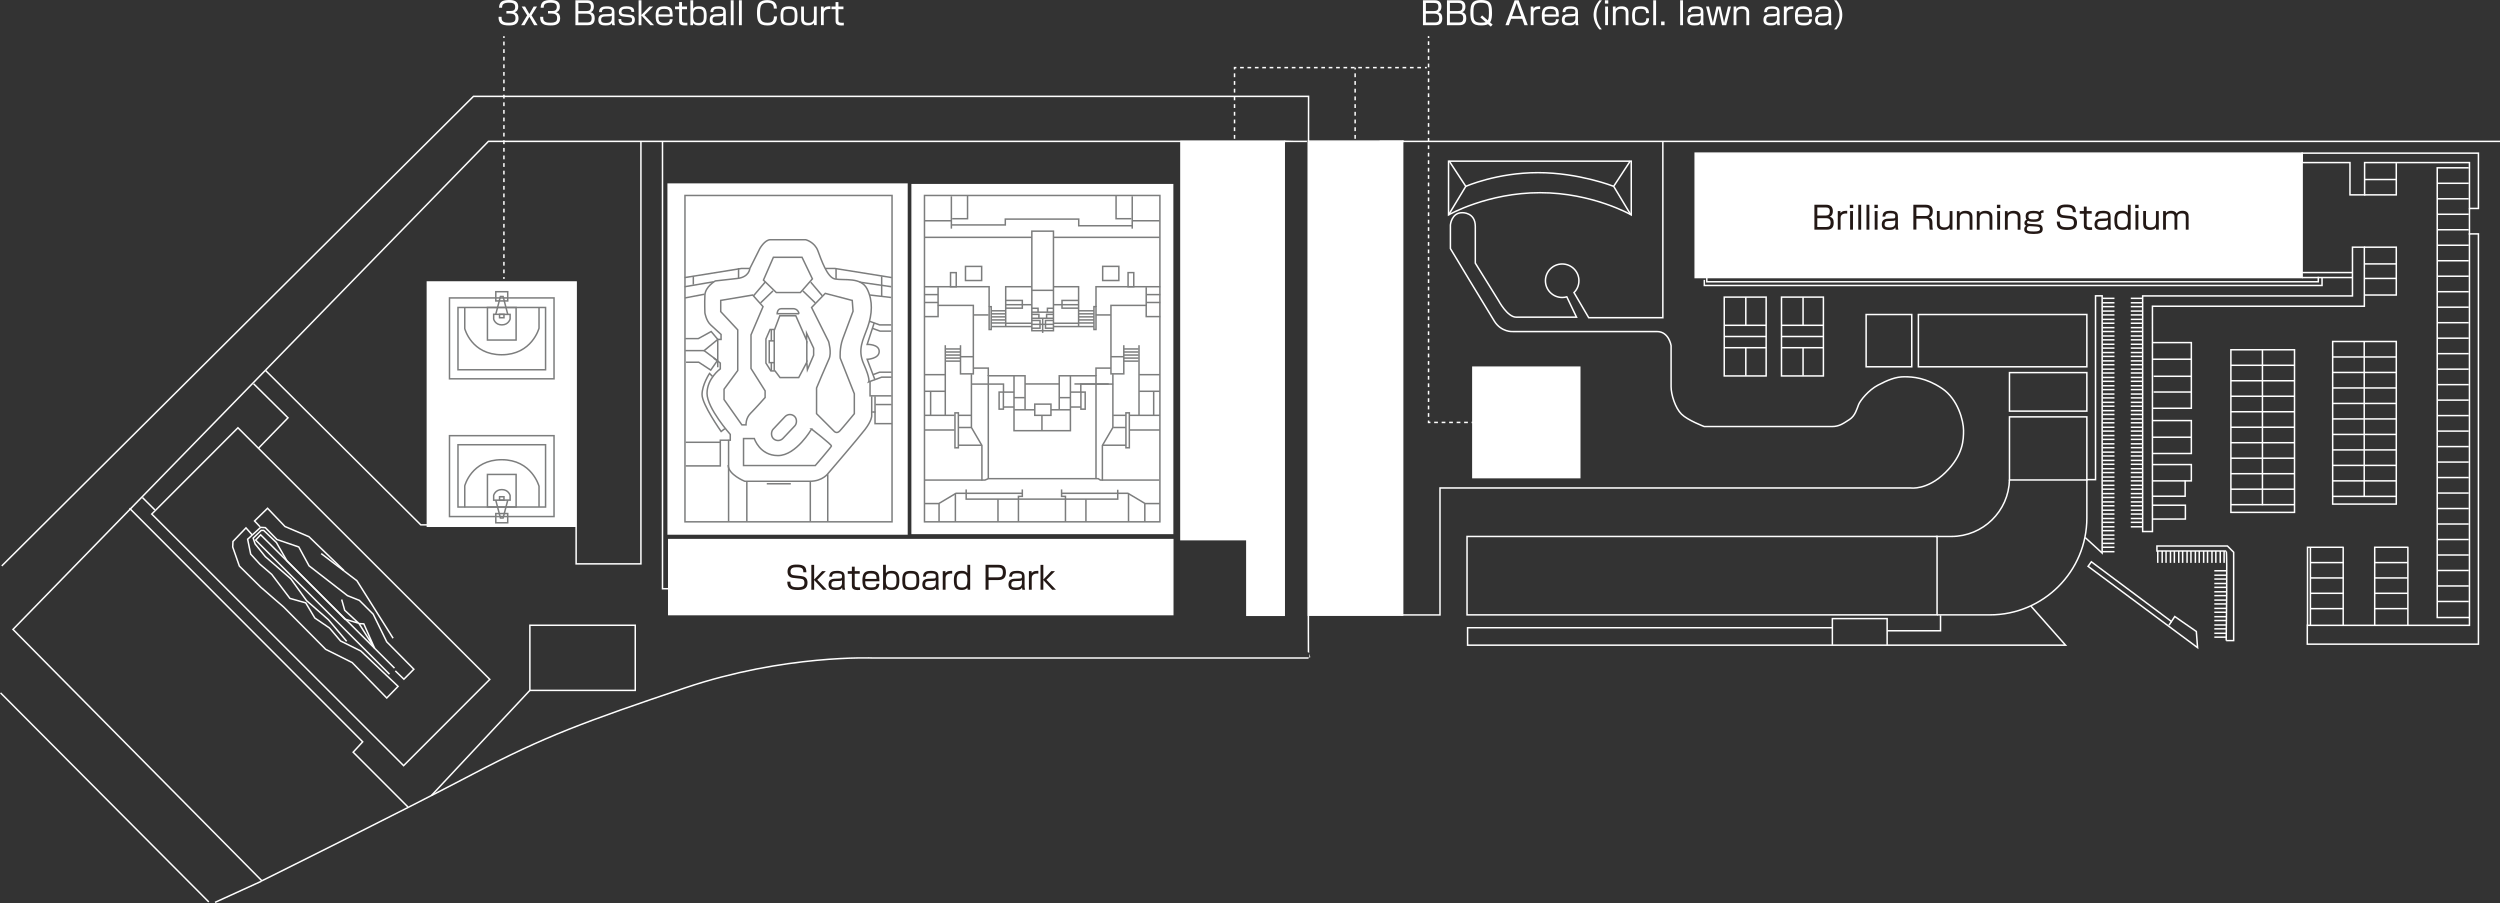 <?xml version="1.0" encoding="UTF-8"?>
<svg id="_レイヤー_2" data-name="レイヤー_2" xmlns="http://www.w3.org/2000/svg" viewBox="0 0 947.97 342.42">
  <rect x="0" y="0" width="947.97" height="342.42" fill="#333333" stroke="none"/>
  <defs>
    <style>
      .cls-1 {
        stroke-dasharray: 1.4 1.4;
      }

      .cls-1, .cls-2, .cls-3, .cls-4, .cls-5, .cls-6, .cls-7, .cls-8, .cls-9, .cls-10 {
        stroke-miterlimit: 10;
      }

      .cls-1, .cls-2, .cls-3, .cls-4, .cls-5, .cls-6, .cls-7, .cls-8, .cls-10 {
        stroke: #fff;
      }

      .cls-1, .cls-3, .cls-4, .cls-5, .cls-6, .cls-8, .cls-9, .cls-10 {
        fill: none;
      }

      .cls-1, .cls-3, .cls-5, .cls-6, .cls-8, .cls-10 {
        stroke-width: .57px;
      }

      .cls-2, .cls-11, .cls-7 {
        fill: #fff;
      }

      .cls-2, .cls-4, .cls-9 {
        stroke-width: .57px;
      }

      .cls-3 {
        stroke-dasharray: 1.46 1.46;
      }

      .cls-12 {
        fill: #231815;
      }

      .cls-6 {
        stroke-dasharray: 1.41 1.41;
      }

      .cls-8 {
        stroke-dasharray: 1.44 1.44;
      }

      .cls-9 {
        stroke: #7c7d7d;
      }

      .cls-10 {
        stroke-dasharray: 1.42 1.42;
      }
    </style>
  </defs>
  <g id="_地_xFF3F_ベージュ" data-name="地_xFF3F_ベージュ">
    <rect class="cls-2" x="253.58" y="204.62" width="191.12" height="28.42"/>
    <rect class="cls-2" x="496.13" y="53.51" width="35.73" height="179.76"/>
    <rect class="cls-2" x="642.8" y="58.07" width="230.13" height="47.17"/>
  </g>
  <g id="_ケイ" data-name="ケイ">
    <rect class="cls-2" x="162.06" y="106.93" width="56.4" height="92.62"/>
    <g>
      <rect class="cls-9" x="170.44" y="112.97" width="39.64" height="30.67"/>
      <rect class="cls-9" x="173.66" y="116.59" width="33.21" height="23.62"/>
      <rect class="cls-9" x="184.83" y="116.59" width="10.87" height="12.35"/>
      <rect class="cls-9" x="188" y="110.61" width="4.52" height="3.5"/>
      <polyline class="cls-9" points="188 119.14 189.75 112.42 190.77 112.42 192.52 119.14"/>
      <rect class="cls-9" x="189.42" y="119.18" width="1.68" height="1.3"/>
      <path class="cls-9" d="M176.23,116.43v8.18s2.52,9.91,14,9.91,14.16-10.07,14.16-10.07v-7.87"/>
      <path class="cls-9" d="M193.43,119.22v1.74s-.59,2.23-3.14,2.23-3.1-2.2-3.1-2.2v-1.81l6.24.03Z"/>
    </g>
    <g>
      <rect class="cls-9" x="170.44" y="165.2" width="39.64" height="30.67"/>
      <rect class="cls-9" x="173.66" y="168.64" width="33.21" height="23.62"/>
      <rect class="cls-9" x="184.83" y="179.9" width="10.87" height="12.35"/>
      <rect class="cls-9" x="188" y="194.73" width="4.52" height="3.5"/>
      <polyline class="cls-9" points="188 189.7 189.76 196.42 190.77 196.42 192.52 189.7"/>
      <rect class="cls-9" x="189.42" y="188.36" width="1.68" height="1.3"/>
      <path class="cls-9" d="M176.23,192.41v-8.18s2.52-9.91,14-9.91,14.16,10.07,14.16,10.07v7.87"/>
      <path class="cls-9" d="M193.43,189.62v-1.74s-.59-2.23-3.14-2.23-3.1,2.2-3.1,2.2v1.81l6.24-.03Z"/>
    </g>
    <g>
      <rect class="cls-4" x="98.51" y="158.78" width="46.24" height="134.99" transform="translate(-124.41 152.4) rotate(-45.03)"/>
      <rect class="cls-7" x="253.58" y="70.03" width="90.11" height="132.23"/>
      <rect class="cls-2" x="345.87" y="70.03" width="98.77" height="132.23"/>
      <rect class="cls-2" x="558.5" y="139.23" width="40.52" height="41.87"/>
      <path class="cls-4" d="M618.55,81.48s-14.66-8.41-34.58-8.41-34.7,8.41-34.7,8.41v-20.37h69.28v20.37Z"/>
      <path class="cls-4" d="M.67,214.59L179.53,36.54h316.66s-.24,213.21,0,212.97h-165.17s-33.51-1.42-71.26,11.33c-37.75,12.74-53.33,18.4-80.23,32.56-26.9,14.16-80.23,40.59-80.23,40.59L4.92,238.66,185.19,53.61h302.19"/>
      <polyline class="cls-4" points="100.72 140.5 159.55 199.02 161.91 199.02"/>
      <polyline class="cls-4" points="96.16 145.53 109.21 158.43 97.89 170.07"/>
      <line class="cls-4" x1="54" y1="188.64" x2="58.72" y2="193.35"/>
      <polyline class="cls-4" points="49.12 192.73 137.53 281.29 133.91 285.22 154.68 305.99"/>
      <rect class="cls-4" x="200.92" y="237.09" width="39.96" height="24.7"/>
      <line class="cls-4" x1="163.64" y1="301.58" x2="200.92" y2="261.78"/>
      <line class="cls-4" x1="99.15" y1="334.14" x2="81.53" y2="342.17"/>
      <polyline class="cls-4" points="98.62 199.75 96.52 197.55 101.45 192.73 108.06 199.65 117.18 203.53 130.4 216.32"/>
      <polyline class="cls-4" points="121.8 209.92 135.33 220.2 149.06 242.01"/>
      <polyline class="cls-4" points="95.69 202.9 93.27 200.17 88.34 205.31 88.24 207.41 90.76 214.64 98.83 222.61 107.54 230.16 123.48 246.21 133.54 251.24 146.65 264.67 150.95 260.26 136.8 246.84 129.14 243.06 124.94 238.13 119.39 234.36 115.93 228.59 109.95 226.91 103.03 217.79 98.52 213.91 95.06 210.13 93.9 204.47 98.83 199.96 100.61 200.07 105.02 204.58 113.3 207.41 117.18 214.54 131.76 225.86 136.27 227.65 141.51 232.89 146.65 243.38 156.93 253.76 153.15 257.54 149.9 254.39"/>
      <polyline class="cls-4" points="129.56 227.33 130.71 231.42 136.17 236.46 137.95 236.56 142.04 245.79 136.06 236.35 130.82 234.78 108.79 212.65 104.81 205.73 99.99 201.12 99.04 201.12 96 204.05 96.73 206.25 100.61 211.08 110.26 219.47 116.24 227.75 124.53 234.99 131.45 243.17"/>
      <polyline class="cls-4" points="149.59 253.34 98.83 202.79 96.94 204.79 147.7 255.65"/>
      <line class="cls-4" x1="79.17" y1="342.01" x2=".2" y2="262.73"/>
      <polyline class="cls-4" points="218.46 199.75 218.46 213.81 243.03 213.81 243.03 53.55"/>
      <polyline class="cls-4" points="251.21 53.55 251.21 223.24 253.31 223.24"/>
      <rect class="cls-9" x="259.73" y="74.12" width="78.52" height="123.75"/>
      <rect class="cls-9" x="350.55" y="74.12" width="89.27" height="123.75"/>
      <line class="cls-4" x1="531.74" y1="53.61" x2="947.97" y2="53.61"/>
      <path class="cls-9" d="M270.61,135.78l2.52,1.89v2.2s-5.03,3.62-5.03,9.28,8.81,15.57,8.81,15.57v2.2h-3.78v9.75h-13.15"/>
      <line class="cls-9" x1="273.13" y1="167.71" x2="259.98" y2="167.71"/>
      <line class="cls-9" x1="276.27" y1="197.76" x2="276.27" y2="166.77"/>
      <polyline class="cls-9" points="259.6 105.26 281.15 101.8 284.35 101.8"/>
      <polyline class="cls-9" points="338.15 105.26 316.6 101.8 312.93 101.8"/>
      <line class="cls-9" x1="259.6" y1="108.72" x2="270.61" y2="106.84"/>
      <line class="cls-9" x1="262.9" y1="104.63" x2="262.9" y2="107.94"/>
      <line class="cls-9" x1="280.05" y1="101.65" x2="280.05" y2="105.42"/>
      <line class="cls-9" x1="334.32" y1="104.79" x2="334.32" y2="112.34"/>
      <line class="cls-9" x1="317.02" y1="101.96" x2="317.02" y2="105.74"/>
      <line class="cls-9" x1="337.94" y1="108.72" x2="325.98" y2="106.99"/>
      <line class="cls-9" x1="337.94" y1="112.81" x2="329.91" y2="111.87"/>
      <line class="cls-9" x1="267.15" y1="111.56" x2="259.76" y2="112.97"/>
      <polyline class="cls-9" points="337.94 123.2 333.53 123.2 329.6 121.78"/>
      <polyline class="cls-9" points="337.94 125.56 333.69 125.56 330.7 124.45"/>
      <path class="cls-9" d="M331.49,122.41l-2.67,8.18s4.56-.16,4.56,2.67-4.56,2.99-4.56,2.99l2.99,7.87"/>
      <path class="cls-9" d="M338.09,143.02h-3.78l-4.88,1.78s.63-1.05-1.89-6.71-.21-9.23,1.47-14.05c1.68-4.82,2.1-9.86-.21-14.47-2.31-4.61-8.65-3.15-12.17-3.78-2.94-.52-5.24-7.34-6.5-10.7-1.26-3.36-4.61-4.19-4.61-4.19h-13.42c-2.1,0-3.99,3.36-3.99,3.36l-3.78,7.55s-.21,3.3-4.77,3.78-8.34.94-8.34.94c0,0-3.78,2.2-3.93,5.35-.16,3.15,0,6.76,0,6.76,0,0,.47,2.99,2.2,4.56,1.73,1.57,3.93,3.62,3.93,3.62v1.89h-1.26v10.54"/>
      <polyline class="cls-9" points="338.09 141.13 333.53 141.13 331.02 142.07"/>
      <polyline class="cls-9" points="338.09 150.1 329.91 150.1 329.91 144.75"/>
      <polyline class="cls-9" points="338.25 160.64 331.8 160.64 331.8 150.25"/>
      <polyline class="cls-9" points="259.82 128.39 264.79 128.39 269.67 125.71 272.18 128.7 266.99 132.95 272.03 136.72 269.51 140.34 264.95 137.35 260.14 137.35"/>
      <line class="cls-9" x1="259.82" y1="132.95" x2="267.15" y2="132.95"/>
      <path class="cls-9" d="M270.14,142.7l-1.1-1.1s-2.83,4.25-2.83,8.02,7.24,14,7.24,14l1.42-1.1"/>
      <path class="cls-9" d="M330.54,150.25v7.55s0,1.73-2.52,5.03c-2.52,3.3-14,16.67-14,16.67,0,0-2.04,2.99-6.92,2.99h-24.7s-6.29-2.52-6.29-6.13"/>
      <line class="cls-9" x1="338.09" y1="153.4" x2="331.96" y2="153.4"/>
      <line class="cls-9" x1="331.96" y1="156.23" x2="330.7" y2="156.23"/>
      <line class="cls-9" x1="283.19" y1="197.76" x2="283.19" y2="182.66"/>
      <line class="cls-9" x1="307.26" y1="197.76" x2="307.26" y2="182.66"/>
      <line class="cls-9" x1="313.87" y1="197.76" x2="313.87" y2="179.83"/>
      <line class="cls-9" x1="290.75" y1="183.44" x2="299.87" y2="183.44"/>
      <rect class="cls-9" x="294.72" y="156.3" width="5.1" height="11.64" rx="2.55" ry="2.55" transform="translate(192.68 -159.93) rotate(43.4)"/>
      <path class="cls-9" d="M307.73,162.68s7.71,5.98,7.55,6.45-6.13,7.39-6.13,7.39h-27.21v-10.22h4.09s2.04,6.45,8.97,6.45,12.74-10.07,12.74-10.07Z"/>
      <polygon class="cls-9" points="293.26 97.56 304.12 97.56 308.05 105.74 303.49 110.93 294.36 110.93 289.49 106.21 293.26 97.56"/>
      <line class="cls-9" x1="311.82" y1="112.18" x2="307.42" y2="106.99"/>
      <line class="cls-9" x1="309.15" y1="114.86" x2="304.43" y2="110.3"/>
      <line class="cls-9" x1="285.71" y1="112.18" x2="290.12" y2="106.99"/>
      <line class="cls-9" x1="288.39" y1="114.86" x2="293.11" y2="110.3"/>
      <path class="cls-9" d="M323.15,113.92l-10.22-2.67-5.19,5.35,6.45,12.9s1.26,4.25.16,6.61c-1.1,2.36-4.72,11.01-4.72,11.01v9.75l6.53,6.53s1.02,1.34,2.28,0,5.51-6.53,5.51-6.53v-7.55l-5.35-13.53s-.31-3.78.94-7.24c1.26-3.46,3.93-10.54,3.93-10.54l-.31-4.09Z"/>
      <path class="cls-9" d="M289.33,116.27l-3.93-4.4-12.11,2.04v4.25l6.45,6.92v15.42l-5.19,7.08v3.93l6.76,9.6h1.57s-.16-2.52,1.73-4.4,5.51-5.98,5.51-5.98v-2.52l-5.35-8.49v-12.74l4.56-10.7Z"/>
      <path class="cls-9" d="M303.02,118.95h-8.34s0-1.89,1.57-1.89h4.72s1.57,0,2.04,1.89Z"/>
      <polygon class="cls-9" points="301.76 119.74 295.69 119.74 293.73 124.93 292 124.93 290.43 128.54 290.43 137.67 292.32 140.66 293.89 140.66 295.78 143.17 302.86 143.17 305.93 137.35 306.16 140.19 308.52 134.68 308.52 132.01 305.85 126.34 305.85 129.02 301.76 119.74"/>
      <line class="cls-9" x1="305.93" y1="129.25" x2="305.93" y2="137.28"/>
      <polyline class="cls-9" points="293.58 124.77 293.58 129.25 293.58 140.58"/>
      <polyline class="cls-9" points="293.5 137.51 291.69 137.51 291.69 129.25 293.58 129.25"/>
      <line class="cls-9" x1="292.48" y1="129.17" x2="292.48" y2="125.01"/>
      <line class="cls-9" x1="292.48" y1="140.58" x2="292.48" y2="137.51"/>
      <line class="cls-9" x1="350.55" y1="90" x2="391.26" y2="90"/>
      <line class="cls-9" x1="399.44" y1="90" x2="439.71" y2="90"/>
      <rect class="cls-9" x="391.26" y="87.65" width="8.2" height="37.75"/>
      <polyline class="cls-9" points="360.59 85.29 381.2 85.29 381.2 83.08 409.04 83.08 409.04 85.6 429.33 85.6"/>
      <line class="cls-9" x1="360.75" y1="86.7" x2="360.75" y2="74.43"/>
      <polyline class="cls-9" points="366.88 74.12 366.88 82.93 361.06 82.93"/>
      <line class="cls-9" x1="350.36" y1="83.71" x2="360.75" y2="83.71"/>
      <line class="cls-9" x1="429.33" y1="86.7" x2="429.33" y2="74.43"/>
      <polyline class="cls-9" points="423.2 74.12 423.2 82.93 429.02 82.93"/>
      <line class="cls-9" x1="439.71" y1="83.71" x2="429.33" y2="83.71"/>
      <rect class="cls-9" x="366.1" y="101.02" width="6.13" height="5.35"/>
      <rect class="cls-9" x="360.43" y="103.38" width="2.16" height="5.35"/>
      <rect class="cls-9" x="362.11" y="156.55" width="1.29" height="13.25"/>
      <polyline class="cls-9" points="375.06 116.24 375.06 108.72 350.36 108.72"/>
      <polyline class="cls-9" points="393.62 118.37 393.62 116.9 391.26 116.9"/>
      <polyline class="cls-9" points="355.71 108.88 355.71 120.05 350.36 120.05"/>
      <line class="cls-9" x1="355.71" y1="114.7" x2="350.36" y2="114.7"/>
      <line class="cls-9" x1="355.71" y1="111.71" x2="350.36" y2="111.71"/>
      <polyline class="cls-9" points="350.36 182.03 373.49 182.03 374.75 181.51 416.43 181.51 417.22 182.03 439.56 182.03"/>
      <rect class="cls-9" x="392.37" y="153.24" width="6.14" height="4.25"/>
      <rect class="cls-9" x="378.85" y="148.67" width="1.62" height="6.47"/>
      <polyline class="cls-9" points="405.89 142.54 405.89 163.31 384.5 163.31 384.5 142.54"/>
      <polyline class="cls-9" points="355.56 115.8 369.08 115.8 369.08 141.76 364.21 141.76 364.21 130.9"/>
      <polyline class="cls-9" points="391.26 108.72 381.35 108.72 381.35 123.98"/>
      <polyline class="cls-9" points="381.44 113.92 387.65 113.92 387.65 116.85 381.44 116.85"/>
      <line class="cls-9" x1="391.21" y1="115.54" x2="381.46" y2="115.54"/>
      <line class="cls-9" x1="391.11" y1="122.57" x2="381.35" y2="122.57"/>
      <line class="cls-9" x1="381.35" y1="117.85" x2="375.85" y2="117.85"/>
      <line class="cls-9" x1="381.35" y1="119" x2="375.85" y2="119"/>
      <line class="cls-9" x1="381.35" y1="120.15" x2="375.85" y2="120.15"/>
      <line class="cls-9" x1="381.35" y1="121.31" x2="375.85" y2="121.31"/>
      <line class="cls-9" x1="381.35" y1="122.46" x2="375.85" y2="122.46"/>
      <line class="cls-9" x1="364.18" y1="132.32" x2="358.6" y2="132.32"/>
      <line class="cls-9" x1="364.18" y1="133.47" x2="358.6" y2="133.47"/>
      <line class="cls-9" x1="364.18" y1="134.63" x2="358.6" y2="134.63"/>
      <line class="cls-9" x1="364.18" y1="135.78" x2="358.6" y2="135.78"/>
      <line class="cls-9" x1="364.18" y1="136.93" x2="358.6" y2="136.93"/>
      <line class="cls-9" x1="391.21" y1="123.83" x2="375.89" y2="123.83"/>
      <line class="cls-9" x1="399.46" y1="110.09" x2="391.26" y2="110.09"/>
      <line class="cls-9" x1="399.46" y1="118.37" x2="391.26" y2="118.37"/>
      <polyline class="cls-9" points="393.94 120.68 393.94 119.21 391.26 119.21"/>
      <line class="cls-9" x1="399.46" y1="120.68" x2="391.26" y2="120.68"/>
      <polyline class="cls-9" points="391.26 121.52 394.36 121.52 394.36 124.45 391.32 124.45"/>
      <polyline class="cls-9" points="397.17 118.37 397.17 116.9 399.53 116.9"/>
      <polyline class="cls-9" points="396.86 120.68 396.86 119.21 399.53 119.21"/>
      <polyline class="cls-9" points="399.53 121.52 396.44 121.52 396.44 124.45 399.48 124.45"/>
      <line class="cls-9" x1="399.46" y1="122.99" x2="391.26" y2="122.99"/>
      <line class="cls-9" x1="395.37" y1="120.68" x2="395.37" y2="126.24"/>
      <line class="cls-9" x1="395.09" y1="157.38" x2="395.09" y2="163.26"/>
      <line class="cls-9" x1="374.85" y1="119.42" x2="369.08" y2="119.42"/>
      <line class="cls-9" x1="369.08" y1="135.26" x2="364.15" y2="135.26"/>
      <line class="cls-9" x1="392.37" y1="155.39" x2="384.6" y2="155.39"/>
      <line class="cls-9" x1="401.7" y1="145.59" x2="388.7" y2="145.59"/>
      <polyline class="cls-9" points="388.69 155.18 388.69 142.49 374.75 142.49 374.75 181.51"/>
      <line class="cls-9" x1="384.5" y1="148.68" x2="380.49" y2="148.68"/>
      <line class="cls-9" x1="384.5" y1="154.34" x2="380.49" y2="154.34"/>
      <polyline class="cls-9" points="374.75 142.54 374.75 139.58 369.08 139.58"/>
      <polyline class="cls-9" points="372.33 182.24 372.33 168.92 368.35 162.1 368.35 141.86"/>
      <line class="cls-9" x1="388.59" y1="150.78" x2="384.5" y2="150.78"/>
      <polyline class="cls-9" points="368.24 145.64 380.51 145.64 380.51 148.68"/>
      <line class="cls-9" x1="372.23" y1="168.82" x2="363.42" y2="168.82"/>
      <line class="cls-9" x1="368.24" y1="162.1" x2="363.42" y2="162.1"/>
      <line class="cls-9" x1="368.24" y1="157.49" x2="363.42" y2="157.49"/>
      <line class="cls-9" x1="361.95" y1="157.49" x2="350.52" y2="157.49"/>
      <line class="cls-9" x1="361.95" y1="163.05" x2="350.52" y2="163.05"/>
      <line class="cls-9" x1="358.44" y1="157.38" x2="358.44" y2="130.9"/>
      <line class="cls-9" x1="352.88" y1="157.38" x2="352.88" y2="148.47"/>
      <line class="cls-9" x1="358.39" y1="148.37" x2="350.52" y2="148.37"/>
      <line class="cls-9" x1="358.39" y1="142.07" x2="350.52" y2="142.07"/>
      <rect class="cls-9" x="418.11" y="101.02" width="6.13" height="5.35" transform="translate(842.36 207.38) rotate(-180)"/>
      <rect class="cls-9" x="427.75" y="103.38" width="2.16" height="5.35" transform="translate(857.66 212.1) rotate(-180)"/>
      <rect class="cls-9" x="375.06" y="116.27" width=".78" height="8.68" transform="translate(750.91 241.23) rotate(-180)"/>
      <line class="cls-9" x1="409" y1="117.85" x2="414.81" y2="117.85"/>
      <line class="cls-9" x1="409" y1="119" x2="414.81" y2="119"/>
      <line class="cls-9" x1="409" y1="120.15" x2="414.81" y2="120.15"/>
      <line class="cls-9" x1="409" y1="121.31" x2="414.81" y2="121.31"/>
      <line class="cls-9" x1="409" y1="122.46" x2="414.81" y2="122.46"/>
      <line class="cls-9" x1="399.44" y1="123.83" x2="414.77" y2="123.83"/>
      <rect class="cls-9" x="414.81" y="116.27" width=".78" height="8.68"/>
      <rect class="cls-9" x="426.94" y="156.55" width="1.29" height="13.25" transform="translate(855.17 326.34) rotate(-180)"/>
      <polyline class="cls-9" points="415.59 116.39 415.59 108.72 439.98 108.72"/>
      <polyline class="cls-9" points="434.63 108.88 434.63 120.05 439.98 120.05"/>
      <line class="cls-9" x1="434.63" y1="114.7" x2="439.98" y2="114.7"/>
      <line class="cls-9" x1="434.63" y1="111.71" x2="439.98" y2="111.71"/>
      <rect class="cls-9" x="409.87" y="148.67" width="1.62" height="6.47" transform="translate(821.36 303.82) rotate(-180)"/>
      <polyline class="cls-9" points="434.79 115.8 421.26 115.8 421.26 141.76 426.13 141.76 426.13 130.9"/>
      <polyline class="cls-9" points="399.51 108.72 408.99 108.72 408.99 123.98"/>
      <polyline class="cls-9" points="408.9 113.92 402.7 113.92 402.7 116.85 408.9 116.85"/>
      <line class="cls-9" x1="399.4" y1="115.54" x2="408.88" y2="115.54"/>
      <line class="cls-9" x1="399.55" y1="122.57" x2="408.99" y2="122.57"/>
      <line class="cls-9" x1="426.16" y1="132.32" x2="431.74" y2="132.32"/>
      <line class="cls-9" x1="426.16" y1="133.47" x2="431.74" y2="133.47"/>
      <line class="cls-9" x1="426.16" y1="134.63" x2="431.74" y2="134.63"/>
      <line class="cls-9" x1="426.16" y1="135.78" x2="431.74" y2="135.78"/>
      <line class="cls-9" x1="426.16" y1="136.93" x2="431.74" y2="136.93"/>
      <line class="cls-9" x1="415.49" y1="119.42" x2="421.26" y2="119.42"/>
      <line class="cls-9" x1="421.26" y1="135.26" x2="426.19" y2="135.26"/>
      <line class="cls-9" x1="398.5" y1="155.39" x2="405.74" y2="155.39"/>
      <line class="cls-9" x1="407.41" y1="145.59" x2="420.42" y2="145.59"/>
      <polyline class="cls-9" points="401.65 155.18 401.65 142.49 415.59 142.49 415.59 181.51"/>
      <line class="cls-9" x1="405.84" y1="148.68" x2="409.85" y2="148.68"/>
      <line class="cls-9" x1="405.84" y1="154.34" x2="409.85" y2="154.34"/>
      <polyline class="cls-9" points="415.59 142.54 415.59 139.58 421.26 139.58"/>
      <polyline class="cls-9" points="418.01 182.24 418.01 168.92 421.99 162.1 421.99 141.86"/>
      <line class="cls-9" x1="401.75" y1="150.78" x2="405.84" y2="150.78"/>
      <polyline class="cls-9" points="422.1 145.64 409.83 145.64 409.83 148.68"/>
      <line class="cls-9" x1="418.11" y1="168.82" x2="426.92" y2="168.82"/>
      <line class="cls-9" x1="422.1" y1="162.1" x2="426.92" y2="162.1"/>
      <line class="cls-9" x1="422.1" y1="157.49" x2="426.92" y2="157.49"/>
      <line class="cls-9" x1="428.39" y1="157.49" x2="439.82" y2="157.49"/>
      <line class="cls-9" x1="428.39" y1="163.05" x2="439.82" y2="163.05"/>
      <line class="cls-9" x1="431.9" y1="157.38" x2="431.9" y2="130.9"/>
      <line class="cls-9" x1="437.46" y1="157.38" x2="437.46" y2="148.47"/>
      <line class="cls-9" x1="431.95" y1="148.37" x2="439.82" y2="148.37"/>
      <line class="cls-9" x1="431.95" y1="142.07" x2="439.82" y2="142.07"/>
      <polyline class="cls-9" points="366.36 185.59 366.36 189.26 423.83 189.26 423.83 185.7"/>
      <polyline class="cls-9" points="387.65 185.59 387.65 188.22 386.18 188.22 386.18 197.86"/>
      <line class="cls-9" x1="378.42" y1="189.26" x2="378.42" y2="197.86"/>
      <polyline class="cls-9" points="387.65 187.06 362.48 187.06 355.98 190.94 350.42 190.94"/>
      <line class="cls-9" x1="362.27" y1="187.17" x2="362.27" y2="197.86"/>
      <line class="cls-9" x1="356.08" y1="190.94" x2="356.08" y2="197.86"/>
      <polyline class="cls-9" points="402.54 185.59 402.54 188.22 404.01 188.22 404.01 197.86"/>
      <line class="cls-9" x1="411.77" y1="189.26" x2="411.77" y2="197.86"/>
      <polyline class="cls-9" points="402.55 187.06 427.71 187.06 434.21 190.94 439.77 190.94"/>
      <line class="cls-9" x1="427.92" y1="187.17" x2="427.92" y2="197.86"/>
      <line class="cls-9" x1="434.1" y1="190.94" x2="434.1" y2="197.86"/>
      <polyline class="cls-4" points="549.51 61.06 555.81 70.66 549.27 81.48"/>
      <polyline class="cls-4" points="618.17 61.06 611.88 70.66 618.41 81.48"/>
      <path class="cls-4" d="M555.81,70.66s11.8-5.19,27.37-5.19,28.7,5.19,28.7,5.19"/>
      <rect class="cls-4" x="653.81" y="112.66" width="15.89" height="29.89"/>
      <line class="cls-4" x1="669.7" y1="131.85" x2="653.81" y2="131.85"/>
      <line class="cls-4" x1="653.81" y1="123.35" x2="669.7" y2="123.35"/>
      <line class="cls-4" x1="653.81" y1="127.6" x2="669.7" y2="127.6"/>
      <line class="cls-4" x1="661.99" y1="112.66" x2="661.99" y2="123.51"/>
      <line class="cls-4" x1="661.99" y1="131.61" x2="661.99" y2="142.47"/>
      <rect class="cls-4" x="675.52" y="112.66" width="15.89" height="29.89"/>
      <line class="cls-4" x1="691.4" y1="131.85" x2="675.52" y2="131.85"/>
      <line class="cls-4" x1="675.52" y1="123.35" x2="691.4" y2="123.35"/>
      <line class="cls-4" x1="675.52" y1="127.6" x2="691.4" y2="127.6"/>
      <line class="cls-4" x1="683.7" y1="112.66" x2="683.7" y2="123.51"/>
      <line class="cls-4" x1="683.7" y1="131.61" x2="683.7" y2="142.47"/>
      <rect class="cls-4" x="556.28" y="203.42" width="178.23" height="29.73"/>
      <path class="cls-4" d="M630.53,53.56v66.91h-28.11s-4.8-8.18-5.58-9.52c1.16-1.15,1.87-2.74,1.87-4.5,0-3.51-2.84-6.35-6.35-6.35s-6.35,2.84-6.35,6.35,2.84,6.35,6.35,6.35c.61,0,1.19-.09,1.75-.24.62,1.29,3.69,7.71,3.69,7.71h-22.86c-3.37,0-6.71-6.29-6.71-6.29l-8.81-14.21v-13.9c0-5.45-4.96-5.22-4.96-5.22-4.09,0-4.48,4.64-4.48,4.64v8.97s14,23.28,16.67,27.53c2.67,4.25,6.92,3.93,6.92,3.93h54.74c4.56,0,5.35,5.35,5.35,5.35v15.57c0,2.99,1.57,8.02,3.93,10.38s8.65,4.72,8.65,4.72h48.45c2.83,0,4.4-1.26,6.61-2.67,2.2-1.42,2.83-4.09,3.46-5.66s3.78-5.51,7.39-7.39,6.61-3.15,9.91-3.15,8.18.31,14.31,4.4c6.13,4.09,8.18,12.43,8.18,15.89s0,9.28-6.92,16.05c-6.92,6.76-13.06,5.82-13.06,5.82h-178.54v48.14h-14.47V53.67"/>
      <polygon class="cls-4" points="892.03 93.73 892.03 112.21 812.47 112.21 812.47 114.62 812.47 116.12 812.47 201.55 816.18 201.55 816.18 116.12 892.03 116.12 894.22 116.12 896.53 116.12 896.53 93.73 892.03 93.73"/>
      <polygon class="cls-4" points="936.39 88.69 936.39 237.12 874.9 237.12 874.9 244.26 936.39 244.26 939.79 244.26 939.79 237.12 939.79 88.69 936.39 88.69"/>
      <polygon class="cls-4" points="937.31 58.07 936.39 58.07 896.63 58.07 891.08 58.07 872.97 58.07 872.97 61.65 891.08 61.65 891.08 73.89 896.63 73.89 896.63 61.65 936.39 61.65 936.39 79.04 939.79 79.04 939.79 58.07 937.31 58.07"/>
      <polyline class="cls-4" points="896.43 73.89 908.64 73.89 908.64 61.85"/>
      <polyline class="cls-4" points="816.36 188.16 828.58 188.16 828.58 182.19"/>
      <line class="cls-4" x1="896.43" y1="68.07" x2="908.64" y2="68.07"/>
      <polyline class="cls-4" points="896.43 93.73 908.64 93.73 908.64 111.87 896.69 111.87"/>
      <line class="cls-4" x1="908.64" y1="105.58" x2="896.69" y2="105.58"/>
      <line class="cls-4" x1="908.64" y1="100.07" x2="896.69" y2="100.07"/>
      <polyline class="cls-4" points="816.08 129.91 830.93 129.91 830.93 154.81 816.39 154.81"/>
      <line class="cls-4" x1="831.17" y1="142.68" x2="816.62" y2="142.68"/>
      <line class="cls-4" x1="831.17" y1="148.65" x2="816.62" y2="148.65"/>
      <line class="cls-4" x1="830.93" y1="136.21" x2="816.39" y2="136.21"/>
      <polyline class="cls-4" points="816.08 159.48 830.93 159.48 830.93 171.96 816.39 171.96"/>
      <polyline class="cls-4" points="816.08 176.16 830.93 176.16 830.93 182.34 816.39 182.34"/>
      <polyline class="cls-4" points="816.08 191.57 828.67 191.57 828.67 196.82 816.34 196.82"/>
      <line class="cls-4" x1="830.93" y1="165.79" x2="816.39" y2="165.79"/>
      <polyline class="cls-4" points="647.2 105.42 647.2 106.84 879.07 106.84 879.07 104.95"/>
      <polyline class="cls-4" points="646.26 106.13 646.26 108.25 880.49 108.25 880.49 105.42"/>
      <line class="cls-4" x1="891.96" y1="105.24" x2="872.94" y2="105.24"/>
      <line class="cls-4" x1="891.96" y1="103.35" x2="872.94" y2="103.35"/>
      <polyline class="cls-4" points="936.12 63.63 924.17 63.63 924.17 234.15 936.54 234.15"/>
      <line class="cls-4" x1="936.12" y1="69.5" x2="924.17" y2="69.5"/>
      <line class="cls-4" x1="936.12" y1="75.38" x2="924.17" y2="75.38"/>
      <line class="cls-4" x1="936.12" y1="81.25" x2="924.17" y2="81.25"/>
      <line class="cls-4" x1="936.12" y1="87.12" x2="924.17" y2="87.12"/>
      <line class="cls-4" x1="936.12" y1="92.99" x2="924.17" y2="92.99"/>
      <line class="cls-4" x1="936.12" y1="98.87" x2="924.17" y2="98.87"/>
      <line class="cls-4" x1="936.12" y1="104.74" x2="924.17" y2="104.74"/>
      <line class="cls-4" x1="936.12" y1="110.61" x2="924.17" y2="110.61"/>
      <line class="cls-4" x1="936.12" y1="116.48" x2="924.17" y2="116.48"/>
      <line class="cls-4" x1="936.12" y1="122.36" x2="924.17" y2="122.36"/>
      <line class="cls-4" x1="936.12" y1="128.23" x2="924.17" y2="128.23"/>
      <line class="cls-4" x1="936.12" y1="134.1" x2="924.17" y2="134.1"/>
      <line class="cls-4" x1="936.12" y1="139.98" x2="924.17" y2="139.98"/>
      <line class="cls-4" x1="936.12" y1="145.85" x2="924.17" y2="145.85"/>
      <line class="cls-4" x1="936.12" y1="151.72" x2="924.17" y2="151.72"/>
      <line class="cls-4" x1="936.12" y1="157.59" x2="924.17" y2="157.59"/>
      <line class="cls-4" x1="936.12" y1="163.47" x2="924.17" y2="163.47"/>
      <line class="cls-4" x1="936.12" y1="169.34" x2="924.17" y2="169.34"/>
      <line class="cls-4" x1="936.12" y1="175.21" x2="924.17" y2="175.21"/>
      <line class="cls-4" x1="936.12" y1="181.08" x2="924.17" y2="181.08"/>
      <line class="cls-4" x1="936.12" y1="186.96" x2="924.17" y2="186.96"/>
      <line class="cls-4" x1="936.12" y1="192.83" x2="924.17" y2="192.83"/>
      <line class="cls-4" x1="936.12" y1="198.7" x2="924.17" y2="198.7"/>
      <line class="cls-4" x1="936.12" y1="204.58" x2="924.17" y2="204.58"/>
      <line class="cls-4" x1="936.12" y1="210.45" x2="924.17" y2="210.45"/>
      <line class="cls-4" x1="936.12" y1="216.32" x2="924.17" y2="216.32"/>
      <line class="cls-4" x1="936.12" y1="222.19" x2="924.17" y2="222.19"/>
      <line class="cls-4" x1="936.12" y1="228.07" x2="924.17" y2="228.07"/>
      <line class="cls-4" x1="936.39" y1="79.05" x2="936.39" y2="89.01"/>
      <rect class="cls-4" x="884.52" y="129.49" width="24.12" height="61.66"/>
      <line class="cls-4" x1="884.52" y1="135.36" x2="908.64" y2="135.36"/>
      <line class="cls-4" x1="884.52" y1="141.23" x2="908.64" y2="141.23"/>
      <line class="cls-4" x1="884.52" y1="147.11" x2="908.64" y2="147.11"/>
      <line class="cls-4" x1="884.52" y1="152.98" x2="908.64" y2="152.98"/>
      <line class="cls-4" x1="884.52" y1="158.85" x2="908.64" y2="158.85"/>
      <line class="cls-4" x1="884.52" y1="164.73" x2="908.64" y2="164.73"/>
      <line class="cls-4" x1="884.52" y1="170.6" x2="908.64" y2="170.6"/>
      <line class="cls-4" x1="884.52" y1="176.47" x2="908.64" y2="176.47"/>
      <line class="cls-4" x1="884.52" y1="182.34" x2="908.64" y2="182.34"/>
      <line class="cls-4" x1="884.52" y1="188.22" x2="908.64" y2="188.22"/>
      <line class="cls-4" x1="896.48" y1="129.49" x2="896.48" y2="188.43"/>
      <rect class="cls-4" x="845.93" y="132.63" width="24.12" height="61.66"/>
      <line class="cls-4" x1="845.93" y1="138.51" x2="870.05" y2="138.51"/>
      <line class="cls-4" x1="845.93" y1="144.38" x2="870.05" y2="144.38"/>
      <line class="cls-4" x1="845.93" y1="150.25" x2="870.05" y2="150.25"/>
      <line class="cls-4" x1="845.93" y1="156.13" x2="870.05" y2="156.13"/>
      <line class="cls-4" x1="845.93" y1="162" x2="870.05" y2="162"/>
      <line class="cls-4" x1="845.93" y1="167.87" x2="870.05" y2="167.87"/>
      <line class="cls-4" x1="845.93" y1="173.74" x2="870.05" y2="173.74"/>
      <line class="cls-4" x1="845.93" y1="179.62" x2="870.05" y2="179.62"/>
      <line class="cls-4" x1="845.93" y1="185.49" x2="870.05" y2="185.49"/>
      <line class="cls-4" x1="845.93" y1="191.36" x2="870.05" y2="191.36"/>
      <line class="cls-4" x1="857.89" y1="132.63" x2="857.89" y2="191.57"/>
      <path class="cls-4" d="M900.46,237.09v-29.57h12.58c0-.42,0,29.57,0,29.57"/>
      <line class="cls-4" x1="900.46" y1="213.33" x2="913.05" y2="213.33"/>
      <line class="cls-4" x1="900.46" y1="219.15" x2="913.05" y2="219.15"/>
      <line class="cls-4" x1="900.46" y1="224.97" x2="913.05" y2="224.97"/>
      <line class="cls-4" x1="900.46" y1="230.79" x2="913.05" y2="230.79"/>
      <path class="cls-4" d="M874.98,237.09v-29.57h13.53c0-.42,0,29.57,0,29.57"/>
      <line class="cls-4" x1="876.08" y1="213.33" x2="888.67" y2="213.33"/>
      <line class="cls-4" x1="876.08" y1="219.15" x2="888.67" y2="219.15"/>
      <line class="cls-4" x1="876.08" y1="224.97" x2="888.67" y2="224.97"/>
      <line class="cls-4" x1="876.08" y1="230.79" x2="888.67" y2="230.79"/>
      <line class="cls-4" x1="876.08" y1="237.09" x2="876.08" y2="207.51"/>
      <path class="cls-4" d="M844.15,242.91s.47-33.98,0-33.98h-26.27v-1.89h26.74l2.36,2.36v33.51h-2.83Z"/>
      <polygon class="cls-4" points="833.29 245.58 791.77 214.75 793.02 213.02 823.38 235.67 824.64 233.78 832.82 239.45 833.29 245.58"/>
      <line class="cls-4" x1="823.38" y1="235.67" x2="822.44" y2="237.09"/>
      <polyline class="cls-4" points="790.66 203.82 797.11 209.71 797.11 112.18 794.6 112.18 794.6 181.87 791.14 181.87"/>
      <rect class="cls-4" x="707.61" y="119.26" width="17.3" height="19.82"/>
      <rect class="cls-4" x="727.43" y="119.26" width="63.88" height="19.82"/>
      <rect class="cls-4" x="761.97" y="141.29" width="29.34" height="14.6"/>
      <rect class="cls-4" x="761.97" y="158.07" width="29.34" height="23.93"/>
      <polyline class="cls-4" points="735.82 233.31 735.82 239.18 715.58 239.18"/>
      <polyline class="cls-4" points="694.81 238.03 556.49 238.03 556.49 244.64 783.22 244.64 770.06 229.77"/>
      <polyline class="cls-4" points="694.81 244.53 694.81 234.57 715.58 234.57 715.58 244.53"/>
      <path class="cls-4" d="M761.97,181.87c-.27,11.95-10.04,21.55-22.05,21.55h-5.88"/>
      <path class="cls-4" d="M734.51,233.15h20.04c20.3,0,36.76-16.46,36.76-36.76v-14.4"/>
      <line class="cls-4" x1="797.27" y1="113.13" x2="801.78" y2="113.13"/>
      <line class="cls-4" x1="807.97" y1="113.13" x2="812.48" y2="113.13"/>
      <line class="cls-4" x1="797.27" y1="116.27" x2="801.78" y2="116.27"/>
      <line class="cls-4" x1="807.97" y1="116.27" x2="812.48" y2="116.27"/>
      <line class="cls-4" x1="797.27" y1="119.42" x2="801.78" y2="119.42"/>
      <line class="cls-4" x1="807.97" y1="119.42" x2="812.48" y2="119.42"/>
      <line class="cls-4" x1="797.27" y1="122.57" x2="801.78" y2="122.57"/>
      <line class="cls-4" x1="807.97" y1="122.57" x2="812.48" y2="122.57"/>
      <line class="cls-4" x1="797.27" y1="125.71" x2="801.78" y2="125.71"/>
      <line class="cls-4" x1="807.97" y1="125.71" x2="812.48" y2="125.71"/>
      <line class="cls-4" x1="797.27" y1="128.86" x2="801.78" y2="128.86"/>
      <line class="cls-4" x1="807.97" y1="128.86" x2="812.48" y2="128.86"/>
      <line class="cls-4" x1="797.27" y1="132.01" x2="801.78" y2="132.01"/>
      <line class="cls-4" x1="807.97" y1="132.01" x2="812.48" y2="132.01"/>
      <line class="cls-4" x1="797.27" y1="135.15" x2="801.78" y2="135.15"/>
      <line class="cls-4" x1="807.97" y1="135.15" x2="812.48" y2="135.15"/>
      <line class="cls-4" x1="797.27" y1="138.3" x2="801.78" y2="138.3"/>
      <line class="cls-4" x1="807.97" y1="138.3" x2="812.48" y2="138.3"/>
      <line class="cls-4" x1="797.27" y1="141.44" x2="801.78" y2="141.44"/>
      <line class="cls-4" x1="807.97" y1="141.44" x2="812.48" y2="141.44"/>
      <line class="cls-4" x1="797.27" y1="144.59" x2="801.78" y2="144.59"/>
      <line class="cls-4" x1="807.97" y1="144.59" x2="812.48" y2="144.59"/>
      <line class="cls-4" x1="797.27" y1="147.74" x2="801.78" y2="147.74"/>
      <line class="cls-4" x1="807.97" y1="147.74" x2="812.48" y2="147.74"/>
      <line class="cls-4" x1="797.27" y1="150.88" x2="801.78" y2="150.88"/>
      <line class="cls-4" x1="807.97" y1="150.88" x2="812.48" y2="150.88"/>
      <line class="cls-4" x1="797.27" y1="154.03" x2="801.78" y2="154.03"/>
      <line class="cls-4" x1="807.97" y1="154.03" x2="812.48" y2="154.03"/>
      <line class="cls-4" x1="797.27" y1="157.17" x2="801.78" y2="157.17"/>
      <line class="cls-4" x1="807.97" y1="157.17" x2="812.48" y2="157.17"/>
      <line class="cls-4" x1="797.27" y1="160.32" x2="801.78" y2="160.32"/>
      <line class="cls-4" x1="807.97" y1="160.32" x2="812.48" y2="160.32"/>
      <line class="cls-4" x1="797.27" y1="163.47" x2="801.78" y2="163.47"/>
      <line class="cls-4" x1="807.97" y1="163.47" x2="812.48" y2="163.47"/>
      <line class="cls-4" x1="797.27" y1="166.61" x2="801.78" y2="166.61"/>
      <line class="cls-4" x1="807.97" y1="166.61" x2="812.48" y2="166.61"/>
      <line class="cls-4" x1="797.27" y1="169.76" x2="801.78" y2="169.76"/>
      <line class="cls-4" x1="807.97" y1="169.76" x2="812.48" y2="169.76"/>
      <line class="cls-4" x1="797.27" y1="172.9" x2="801.78" y2="172.9"/>
      <line class="cls-4" x1="807.97" y1="172.9" x2="812.48" y2="172.9"/>
      <line class="cls-4" x1="797.27" y1="176.05" x2="801.78" y2="176.05"/>
      <line class="cls-4" x1="807.97" y1="176.05" x2="812.48" y2="176.05"/>
      <line class="cls-4" x1="797.27" y1="179.2" x2="801.78" y2="179.2"/>
      <line class="cls-4" x1="807.97" y1="179.2" x2="812.48" y2="179.2"/>
      <line class="cls-4" x1="797.27" y1="182.34" x2="801.78" y2="182.34"/>
      <line class="cls-4" x1="807.97" y1="182.34" x2="812.48" y2="182.34"/>
      <line class="cls-4" x1="797.27" y1="185.49" x2="801.78" y2="185.49"/>
      <line class="cls-4" x1="807.97" y1="185.49" x2="812.48" y2="185.49"/>
      <line class="cls-4" x1="797.27" y1="188.64" x2="801.78" y2="188.64"/>
      <line class="cls-4" x1="807.97" y1="188.64" x2="812.48" y2="188.64"/>
      <line class="cls-4" x1="797.27" y1="191.78" x2="801.78" y2="191.78"/>
      <line class="cls-4" x1="807.97" y1="191.78" x2="812.48" y2="191.78"/>
      <line class="cls-4" x1="797.27" y1="194.93" x2="801.78" y2="194.93"/>
      <line class="cls-4" x1="807.97" y1="194.93" x2="812.48" y2="194.93"/>
      <line class="cls-4" x1="797.27" y1="198.07" x2="801.78" y2="198.07"/>
      <line class="cls-4" x1="807.97" y1="198.07" x2="812.48" y2="198.07"/>
      <line class="cls-4" x1="797.27" y1="201.22" x2="801.78" y2="201.22"/>
      <line class="cls-4" x1="797.27" y1="204.37" x2="801.78" y2="204.37"/>
      <line class="cls-4" x1="797.27" y1="207.51" x2="801.78" y2="207.51"/>
      <line class="cls-4" x1="797.27" y1="114.81" x2="801.78" y2="114.81"/>
      <line class="cls-4" x1="807.97" y1="114.81" x2="812.48" y2="114.81"/>
      <line class="cls-4" x1="797.27" y1="117.95" x2="801.78" y2="117.95"/>
      <line class="cls-4" x1="807.97" y1="117.95" x2="812.48" y2="117.95"/>
      <line class="cls-4" x1="797.27" y1="121.1" x2="801.78" y2="121.1"/>
      <line class="cls-4" x1="807.97" y1="121.1" x2="812.48" y2="121.1"/>
      <line class="cls-4" x1="797.27" y1="124.24" x2="801.78" y2="124.24"/>
      <line class="cls-4" x1="807.97" y1="124.24" x2="812.48" y2="124.24"/>
      <line class="cls-4" x1="797.27" y1="127.39" x2="801.78" y2="127.39"/>
      <line class="cls-4" x1="807.97" y1="127.39" x2="812.48" y2="127.39"/>
      <line class="cls-4" x1="797.27" y1="130.54" x2="801.78" y2="130.54"/>
      <line class="cls-4" x1="807.97" y1="130.54" x2="812.48" y2="130.54"/>
      <line class="cls-4" x1="797.27" y1="133.68" x2="801.78" y2="133.68"/>
      <line class="cls-4" x1="807.97" y1="133.68" x2="812.48" y2="133.68"/>
      <line class="cls-4" x1="797.27" y1="136.83" x2="801.78" y2="136.83"/>
      <line class="cls-4" x1="807.97" y1="136.83" x2="812.48" y2="136.83"/>
      <line class="cls-4" x1="797.27" y1="139.98" x2="801.78" y2="139.98"/>
      <line class="cls-4" x1="807.97" y1="139.98" x2="812.48" y2="139.98"/>
      <line class="cls-4" x1="797.27" y1="143.12" x2="801.78" y2="143.12"/>
      <line class="cls-4" x1="807.97" y1="143.12" x2="812.48" y2="143.12"/>
      <line class="cls-4" x1="797.27" y1="146.27" x2="801.78" y2="146.27"/>
      <line class="cls-4" x1="807.97" y1="146.27" x2="812.48" y2="146.27"/>
      <line class="cls-4" x1="797.27" y1="149.41" x2="801.78" y2="149.41"/>
      <line class="cls-4" x1="807.97" y1="149.41" x2="812.48" y2="149.41"/>
      <line class="cls-4" x1="797.27" y1="152.56" x2="801.78" y2="152.56"/>
      <line class="cls-4" x1="807.97" y1="152.56" x2="812.48" y2="152.56"/>
      <line class="cls-4" x1="797.27" y1="155.71" x2="801.78" y2="155.71"/>
      <line class="cls-4" x1="807.97" y1="155.71" x2="812.48" y2="155.71"/>
      <line class="cls-4" x1="797.27" y1="158.85" x2="801.78" y2="158.85"/>
      <line class="cls-4" x1="807.97" y1="158.85" x2="812.48" y2="158.85"/>
      <line class="cls-4" x1="797.27" y1="162" x2="801.78" y2="162"/>
      <line class="cls-4" x1="807.97" y1="162" x2="812.48" y2="162"/>
      <line class="cls-4" x1="797.27" y1="165.14" x2="801.78" y2="165.14"/>
      <line class="cls-4" x1="807.97" y1="165.14" x2="812.48" y2="165.14"/>
      <line class="cls-4" x1="797.27" y1="168.29" x2="801.78" y2="168.29"/>
      <line class="cls-4" x1="807.97" y1="168.29" x2="812.48" y2="168.29"/>
      <line class="cls-4" x1="797.27" y1="171.44" x2="801.78" y2="171.44"/>
      <line class="cls-4" x1="807.97" y1="171.44" x2="812.48" y2="171.44"/>
      <line class="cls-4" x1="797.27" y1="174.58" x2="801.78" y2="174.58"/>
      <line class="cls-4" x1="807.97" y1="174.58" x2="812.48" y2="174.58"/>
      <line class="cls-4" x1="797.27" y1="177.73" x2="801.78" y2="177.73"/>
      <line class="cls-4" x1="807.97" y1="177.73" x2="812.48" y2="177.73"/>
      <line class="cls-4" x1="797.27" y1="180.88" x2="801.78" y2="180.88"/>
      <line class="cls-4" x1="807.97" y1="180.88" x2="812.48" y2="180.88"/>
      <line class="cls-4" x1="797.27" y1="184.02" x2="801.78" y2="184.02"/>
      <line class="cls-4" x1="807.97" y1="184.02" x2="812.48" y2="184.02"/>
      <line class="cls-4" x1="797.27" y1="187.17" x2="801.78" y2="187.17"/>
      <line class="cls-4" x1="807.97" y1="187.17" x2="812.48" y2="187.17"/>
      <line class="cls-4" x1="797.27" y1="190.31" x2="801.78" y2="190.31"/>
      <line class="cls-4" x1="807.97" y1="190.31" x2="812.48" y2="190.31"/>
      <line class="cls-4" x1="797.27" y1="193.46" x2="801.78" y2="193.46"/>
      <line class="cls-4" x1="807.97" y1="193.46" x2="812.48" y2="193.46"/>
      <line class="cls-4" x1="797.27" y1="196.61" x2="801.78" y2="196.61"/>
      <line class="cls-4" x1="807.97" y1="196.61" x2="812.48" y2="196.61"/>
      <line class="cls-4" x1="797.27" y1="199.75" x2="801.78" y2="199.75"/>
      <line class="cls-4" x1="807.97" y1="199.75" x2="812.48" y2="199.75"/>
      <line class="cls-4" x1="839.64" y1="216.43" x2="844.15" y2="216.43"/>
      <line class="cls-4" x1="839.64" y1="219.57" x2="844.15" y2="219.57"/>
      <line class="cls-4" x1="839.64" y1="222.72" x2="844.15" y2="222.72"/>
      <line class="cls-4" x1="839.64" y1="225.86" x2="844.15" y2="225.86"/>
      <line class="cls-4" x1="839.64" y1="229.01" x2="844.15" y2="229.01"/>
      <line class="cls-4" x1="839.64" y1="232.16" x2="844.15" y2="232.16"/>
      <line class="cls-4" x1="839.64" y1="235.3" x2="844.15" y2="235.3"/>
      <line class="cls-4" x1="839.64" y1="238.45" x2="844.15" y2="238.45"/>
      <line class="cls-4" x1="839.64" y1="241.6" x2="844.15" y2="241.6"/>
      <line class="cls-4" x1="839.64" y1="218.1" x2="844.15" y2="218.1"/>
      <line class="cls-4" x1="839.64" y1="221.25" x2="844.15" y2="221.25"/>
      <line class="cls-4" x1="839.64" y1="224.4" x2="844.15" y2="224.4"/>
      <line class="cls-4" x1="839.64" y1="227.54" x2="844.15" y2="227.54"/>
      <line class="cls-4" x1="839.64" y1="230.69" x2="844.15" y2="230.69"/>
      <line class="cls-4" x1="839.64" y1="233.83" x2="844.15" y2="233.83"/>
      <line class="cls-4" x1="839.64" y1="236.98" x2="844.15" y2="236.98"/>
      <line class="cls-4" x1="839.64" y1="240.13" x2="844.15" y2="240.13"/>
      <line class="cls-4" x1="818.19" y1="213.44" x2="818.19" y2="208.93"/>
      <line class="cls-4" x1="821.34" y1="213.44" x2="821.34" y2="208.93"/>
      <line class="cls-4" x1="824.49" y1="213.44" x2="824.49" y2="208.93"/>
      <line class="cls-4" x1="827.63" y1="213.44" x2="827.63" y2="208.93"/>
      <line class="cls-4" x1="830.78" y1="213.44" x2="830.78" y2="208.93"/>
      <line class="cls-4" x1="833.92" y1="213.44" x2="833.92" y2="208.93"/>
      <line class="cls-4" x1="837.07" y1="213.44" x2="837.07" y2="208.93"/>
      <line class="cls-4" x1="840.22" y1="213.44" x2="840.22" y2="208.93"/>
      <line class="cls-4" x1="843.36" y1="213.44" x2="843.36" y2="208.93"/>
      <line class="cls-4" x1="819.87" y1="213.44" x2="819.87" y2="208.93"/>
      <line class="cls-4" x1="823.02" y1="213.44" x2="823.02" y2="208.93"/>
      <line class="cls-4" x1="826.16" y1="213.44" x2="826.16" y2="208.93"/>
      <line class="cls-4" x1="829.31" y1="213.44" x2="829.31" y2="208.93"/>
      <line class="cls-4" x1="832.46" y1="213.44" x2="832.46" y2="208.93"/>
      <line class="cls-4" x1="835.6" y1="213.44" x2="835.6" y2="208.93"/>
      <line class="cls-4" x1="838.75" y1="213.44" x2="838.75" y2="208.93"/>
      <line class="cls-4" x1="841.89" y1="213.44" x2="841.89" y2="208.93"/>
      <line class="cls-4" x1="797.27" y1="202.9" x2="801.78" y2="202.9"/>
      <line class="cls-4" x1="797.27" y1="206.04" x2="801.78" y2="206.04"/>
      <line class="cls-4" x1="797.27" y1="209.19" x2="801.78" y2="209.19"/>
      <polyline class="cls-2" points="495.56 53.61 486.75 53.61 447.8 53.61 447.8 204.62 472.8 204.62 472.8 233.31 486.96 233.31 486.96 53.35"/>
      <line class="cls-4" x1="523.12" y1="53.61" x2="532.41" y2="53.61"/>
    </g>
  </g>
  <g id="_文字" data-name="文字">
    <g>
      <path class="cls-12" d="M692.55,77.64c1.57,0,2.45.85,2.45,2.42,0,.94-.3,1.75-1.22,2.1,1.18.35,1.54,1.1,1.54,2.3,0,1.79-.84,2.63-2.64,2.63h-4.68v-9.45h4.56ZM689.11,81.74h3.01c.61,0,1.04-.11,1.32-.37.28-.26.4-.67.4-1.28,0-1.15-.62-1.43-1.67-1.43h-3.06v3.08ZM689.11,86.07h3.39c1.2,0,1.65-.48,1.65-1.68,0-.59-.18-1.22-.74-1.48-.32-.14-.71-.18-1.13-.18h-3.18v3.33Z"/>
      <path class="cls-12" d="M697.87,80.03l.05.77c.62-.86,1.48-.86,2.52-.86v1.04c-.14-.01-.32-.01-.43-.01-.25,0-.58.01-.86.08-.79.2-1.22.8-1.22,1.57v4.47h-1.07v-7.06h1.02Z"/>
      <path class="cls-12" d="M702.72,77.64v1.26h-1.28v-1.26h1.28ZM702.63,80.03v7.06h-1.09v-7.06h1.09Z"/>
      <path class="cls-12" d="M705.73,77.64v9.45h-1.09v-9.45h1.09Z"/>
      <path class="cls-12" d="M708.84,77.64v9.45h-1.09v-9.45h1.09Z"/>
      <path class="cls-12" d="M712.04,77.64v1.26h-1.28v-1.26h1.28ZM711.95,80.03v7.06h-1.09v-7.06h1.09Z"/>
      <path class="cls-12" d="M714.67,80.35c.53-.32,1.25-.42,2.04-.42s2.01.07,2.55.74c.35.43.4,1.01.4,1.54v3.45c0,.47.02,1,.19,1.43h-1.04c-.08-.3-.11-.55-.12-.86-.18.32-.36.55-.71.71-.5.23-1.19.25-1.74.25-.86,0-1.62-.11-2.11-.53-.36-.31-.58-.8-.58-1.56s.19-1.39.82-1.81c.31-.2.83-.34,1.19-.35l2.38-.1c.42-.01.72-.04.72-.84,0-.48-.08-.78-.56-.97-.34-.13-.67-.16-1.39-.16-.98,0-1.8.06-1.81,1.26h-1.07c.01-.91.34-1.46.85-1.79ZM717.98,83.75l-2.08.07c-.9.04-1.29.37-1.29,1.28,0,.48.16.77.44.92.36.19.86.23,1.36.23.74,0,1.38-.1,1.78-.47.29-.26.46-.67.46-1.27v-1.06c-.13.19-.43.28-.66.29Z"/>
      <path class="cls-12" d="M730.22,77.64c.91,0,1.62.22,2.08.68.38.4.59,1,.59,1.8,0,1.1-.37,2.01-1.54,2.31,1.14.25,1.4,1.04,1.4,2.11v.9c0,.55.02,1.12.18,1.64h-1.2c-.11-.48-.12-1.01-.12-1.5v-.95c0-.43-.05-.89-.31-1.25-.34-.44-.91-.47-1.43-.47h-3.2v4.16h-1.15v-9.45h4.7ZM726.67,81.91h3.27c.42,0,.91-.01,1.26-.29.44-.35.52-.88.52-1.4,0-.59-.13-.97-.41-1.21-.29-.25-.72-.33-1.31-.33h-3.33v3.24Z"/>
      <path class="cls-12" d="M735.51,80.03v4.58c0,.64.07,1.14.72,1.42.35.14.71.19,1.09.19.65,0,1.12-.16,1.44-.44.36-.32.52-.84.52-1.56v-4.19h1.07v7.06h-1.02l-.05-.88c-.5.78-1.37.97-2.24.97s-1.61-.2-2.05-.67c-.36-.38-.55-.94-.55-1.72v-4.77h1.08Z"/>
      <path class="cls-12" d="M743.03,80.03l.04.89c.52-.79,1.38-.98,2.27-.98.7,0,1.49.12,1.99.64.49.5.59,1.07.59,1.74v4.79h-1.07v-4.61c0-.59-.1-1.09-.67-1.37-.36-.17-.76-.22-1.14-.22-.65,0-1.22.16-1.57.58-.3.36-.38,1.02-.38,1.48v4.14h-1.07v-7.06h1.02Z"/>
      <path class="cls-12" d="M750.59,80.03l.04.89c.52-.79,1.38-.98,2.27-.98.7,0,1.49.12,1.99.64.49.5.59,1.07.59,1.74v4.79h-1.07v-4.61c0-.59-.1-1.09-.67-1.37-.36-.17-.76-.22-1.14-.22-.65,0-1.22.16-1.57.58-.3.36-.38,1.02-.38,1.48v4.14h-1.07v-7.06h1.02Z"/>
      <path class="cls-12" d="M758.49,77.64v1.26h-1.28v-1.26h1.28ZM758.4,80.03v7.06h-1.09v-7.06h1.09Z"/>
      <path class="cls-12" d="M761.25,80.03l.04.89c.52-.79,1.38-.98,2.27-.98.7,0,1.49.12,1.99.64.49.5.59,1.07.59,1.74v4.79h-1.07v-4.61c0-.59-.1-1.09-.67-1.37-.36-.17-.76-.22-1.14-.22-.65,0-1.22.16-1.57.58-.3.36-.38,1.02-.38,1.48v4.14h-1.07v-7.06h1.02Z"/>
      <path class="cls-12" d="M774.88,80.64c-.48.01-.79.02-1.01.42.19.33.23.56.23.95,0,.78-.23,1.28-.6,1.59-.53.44-1.36.52-2.28.52-.62,0-1.64-.02-2.17-.38-.22.14-.43.29-.43.58,0,.4.34.52.67.54l3.38.23c1.15.07,1.91.44,1.91,1.73,0,.59-.17,1.12-.68,1.44-.66.42-2,.46-2.77.46s-2.25-.05-2.9-.47c-.47-.3-.66-.73-.66-1.27,0-.64.22-1.09.78-1.38-.54-.17-.71-.55-.71-1.08,0-.58.29-1.04.88-1.16-.34-.38-.41-.89-.41-1.38,0-.55.13-1.1.56-1.46.6-.5,1.68-.56,2.51-.56.62,0,1.67.05,2.15.47.34-.64.9-.7,1.56-.71v.95ZM770.61,85.81c-.49-.04-.91-.07-1.07-.07-.23,0-.49.12-.67.25-.2.16-.32.42-.32.76s.11.65.44.79c.52.22,1.64.23,2.22.23s1.69,0,2.13-.4c.17-.14.2-.37.2-.58,0-.77-.65-.82-1.56-.89-.29-.02-.85-.06-1.38-.1ZM772.3,80.99c-.35-.1-.89-.11-1.24-.11-.5,0-1.1.01-1.5.26-.25.16-.42.43-.42.86,0,.46.12.74.36.91.37.25.97.28,1.64.28s1.2-.04,1.54-.25c.29-.18.4-.48.4-.97,0-.56-.25-.84-.78-.98Z"/>
      <path class="cls-12" d="M785.99,80.46c0-.67-.1-1.25-.62-1.57-.52-.31-1.32-.32-1.89-.32-.71,0-1.36.05-1.79.35-.35.24-.56.66-.56,1.34,0,.91.47,1.25,1.33,1.34l2.61.29c.58.06,1.28.2,1.74.59.59.5.77,1.22.77,1.97,0,1.12-.4,1.79-1.01,2.18-.72.47-1.73.56-2.78.56s-2.63-.11-3.33-1.06c-.44-.59-.54-1.38-.55-2.1h1.16c0,.67.05,1.33.62,1.72.53.36,1.51.41,2.12.41.66,0,1.79-.04,2.25-.55.29-.31.36-.74.36-1.15,0-1.04-.47-1.45-1.48-1.56l-2.83-.3c-1.4-.14-2.11-1.02-2.11-2.41,0-.85.24-1.59.92-2.08.71-.49,1.68-.56,2.52-.56s1.82.06,2.59.47c.95.5,1.09,1.44,1.12,2.45h-1.16Z"/>
      <path class="cls-12" d="M790.17,78.34h1.08v1.69h1.9v1h-1.9v4.01c0,.4.01.67.17.85.18.2.53.3,1.21.3.22,0,.44-.01.66-.02v1c-.29.02-.59.04-.89.04-.71,0-1.63-.08-2.03-.77-.18-.31-.2-.74-.2-1.09v-4.31h-1.56v-1h1.56v-1.69Z"/>
      <path class="cls-12" d="M795.33,80.35c.53-.32,1.25-.42,2.04-.42s2.01.07,2.55.74c.35.43.4,1.01.4,1.54v3.45c0,.47.02,1,.19,1.43h-1.04c-.08-.3-.11-.55-.12-.86-.18.32-.36.55-.71.71-.5.23-1.19.25-1.74.25-.86,0-1.62-.11-2.11-.53-.36-.31-.58-.8-.58-1.56s.19-1.39.82-1.81c.31-.2.83-.34,1.19-.35l2.38-.1c.42-.01.72-.04.72-.84,0-.48-.08-.78-.56-.97-.34-.13-.67-.16-1.39-.16-.98,0-1.8.06-1.81,1.26h-1.07c.01-.91.34-1.46.85-1.79ZM798.64,83.75l-2.08.07c-.9.04-1.29.37-1.29,1.28,0,.48.16.77.44.92.36.19.86.23,1.36.23.74,0,1.38-.1,1.78-.47.29-.26.46-.67.46-1.27v-1.06c-.13.19-.43.28-.66.29Z"/>
      <path class="cls-12" d="M807.91,87.09h-.97l-.07-.82c-.55.8-1.33.91-2.24.91-1.12,0-1.81-.31-2.24-.84-.53-.66-.65-1.66-.65-2.83s.13-2.11.65-2.75c.43-.54,1.14-.84,2.28-.84.88,0,1.64.13,2.18.89v-3.18h1.07v9.45ZM803.26,81.38c-.42.47-.46,1.21-.46,2.16,0,.7,0,1.57.41,2.15.35.49,1.09.54,1.66.54.8,0,1.28-.22,1.56-.6.34-.47.42-1.21.42-2.05,0-.71-.01-1.55-.46-2.13-.35-.47-1.01-.56-1.56-.56-.78,0-1.27.17-1.57.5Z"/>
      <path class="cls-12" d="M810.93,77.64v1.26h-1.28v-1.26h1.28ZM810.84,80.03v7.06h-1.09v-7.06h1.09Z"/>
      <path class="cls-12" d="M813.74,80.03v4.58c0,.64.07,1.14.72,1.42.35.14.71.19,1.09.19.65,0,1.12-.16,1.44-.44.36-.32.52-.84.52-1.56v-4.19h1.07v7.06h-1.02l-.05-.88c-.5.78-1.37.97-2.24.97s-1.61-.2-2.05-.67c-.36-.38-.55-.94-.55-1.72v-4.77h1.08Z"/>
      <path class="cls-12" d="M821.26,80.03l.02.78c.56-.64,1.21-.88,2.05-.88.9,0,1.61.28,2.08,1.07.42-.79,1.28-1.08,2.13-1.08.74,0,1.51.17,1.98.78.32.42.37.92.37,1.43v4.96h-1.07v-4.74c0-1.06-.36-1.44-1.5-1.44s-1.71.42-1.71,1.6v4.58h-1.07v-4.58c0-.41,0-.82-.25-1.15-.29-.37-.82-.44-1.26-.44-1.04,0-1.74.41-1.74,1.52v4.65h-1.07v-7.06h1.03Z"/>
    </g>
    <g>
      <path class="cls-12" d="M304.61,216.99c0-.67-.1-1.25-.62-1.57-.52-.31-1.32-.32-1.89-.32-.71,0-1.36.05-1.79.35-.35.24-.56.66-.56,1.34,0,.91.47,1.25,1.33,1.34l2.61.29c.58.06,1.28.2,1.74.59.59.5.77,1.22.77,1.97,0,1.12-.4,1.79-1.01,2.18-.72.47-1.73.56-2.78.56s-2.63-.11-3.33-1.06c-.44-.59-.54-1.38-.55-2.1h1.16c0,.67.05,1.33.62,1.72.53.36,1.51.41,2.12.41.66,0,1.79-.04,2.25-.55.29-.31.36-.74.36-1.15,0-1.04-.47-1.45-1.48-1.56l-2.83-.3c-1.4-.14-2.11-1.02-2.11-2.41,0-.85.24-1.59.92-2.08.71-.49,1.68-.56,2.52-.56s1.82.06,2.59.47c.95.5,1.09,1.44,1.12,2.45h-1.16Z"/>
      <path class="cls-12" d="M311.75,216.56h1.4l-3.26,3.29,3.62,3.78h-1.42l-3.37-3.68v3.68h-1.07v-9.45h1.07v5.57l3.02-3.18Z"/>
      <path class="cls-12" d="M315.29,216.88c.53-.32,1.25-.42,2.04-.42s2.01.07,2.55.74c.35.43.4,1.01.4,1.54v3.45c0,.47.02,1,.19,1.43h-1.04c-.08-.3-.11-.55-.12-.86-.18.32-.36.55-.71.71-.5.23-1.19.25-1.74.25-.86,0-1.62-.11-2.11-.53-.36-.31-.58-.8-.58-1.56s.19-1.39.82-1.81c.31-.2.83-.34,1.19-.35l2.38-.1c.42-.01.72-.04.72-.84,0-.48-.08-.78-.56-.97-.34-.13-.67-.16-1.39-.16-.98,0-1.8.06-1.81,1.26h-1.07c.01-.91.34-1.46.85-1.79ZM318.6,220.28l-2.08.07c-.9.04-1.29.37-1.29,1.28,0,.48.16.77.44.92.36.19.86.23,1.36.23.74,0,1.38-.1,1.78-.47.29-.26.46-.67.46-1.27v-1.06c-.13.19-.43.28-.66.29Z"/>
      <path class="cls-12" d="M323.02,214.87h1.08v1.69h1.9v1h-1.9v4.01c0,.4.01.67.17.85.18.2.53.3,1.21.3.22,0,.44-.01.66-.02v1c-.29.02-.59.04-.89.04-.71,0-1.63-.08-2.03-.77-.18-.31-.2-.74-.2-1.09v-4.31h-1.56v-1h1.56v-1.69Z"/>
      <path class="cls-12" d="M328.09,220.41c0,.97.05,1.49.48,1.89.32.31.85.44,1.75.44.71,0,1.22-.05,1.57-.26.32-.2.44-.54.48-1.12h1.09c-.07.97-.41,1.56-.92,1.9-.54.36-1.29.46-2.19.46-1.21,0-2-.22-2.51-.67-.62-.58-.82-1.54-.82-2.95,0-1.2.11-2.67,1.32-3.29.58-.29,1.43-.35,2.06-.35,1.14,0,2.42.3,2.82,1.45.19.58.24,1.43.24,2.09v.41h-5.37ZM332.37,219.52c-.02-.86-.11-1.39-.53-1.71-.34-.26-.82-.37-1.57-.37-.67,0-1.47.07-1.86.67-.26.42-.3.94-.32,1.42h4.28Z"/>
      <path class="cls-12" d="M335.91,214.17v3.18c.55-.77,1.33-.89,2.22-.89,1.13,0,1.83.31,2.25.85.5.64.64,1.58.64,2.73,0,1.22-.13,2.22-.68,2.88-.42.5-1.13.79-2.22.79-.9,0-1.68-.12-2.23-.91l-.06.82h-.98v-9.45h1.07ZM336.37,217.96c-.43.54-.46,1.48-.46,2.15,0,.75.02,1.91.73,2.37.37.24.92.28,1.36.28.84,0,1.32-.2,1.59-.61.31-.46.36-1.21.36-2.07,0-.91-.06-1.62-.42-2.1-.28-.37-.78-.56-1.61-.56-.58,0-1.19.08-1.56.55Z"/>
      <path class="cls-12" d="M347.82,217.12c.65.61.76,1.64.76,3.13,0,1.32-.17,2.21-.73,2.77-.49.49-1.27.7-2.48.7-1.08,0-2.33-.13-2.87-1.22-.35-.7-.36-1.79-.36-2.55,0-1.32.18-2.22.73-2.77.49-.49,1.27-.71,2.5-.71s1.98.22,2.46.66ZM343.53,222.12c.29.42.82.61,1.83.61.67,0,1.58-.05,1.92-.77.23-.49.23-1.49.23-2.04,0-1.04-.07-1.71-.53-2.1-.31-.26-.82-.38-1.62-.38-.94,0-1.46.17-1.76.52-.36.43-.38,1.13-.38,2.12,0,.94.01,1.61.31,2.04Z"/>
      <path class="cls-12" d="M350.86,216.88c.53-.32,1.25-.42,2.04-.42s2.01.07,2.55.74c.35.43.4,1.01.4,1.54v3.45c0,.47.02,1,.19,1.43h-1.04c-.08-.3-.11-.55-.12-.86-.18.32-.36.55-.71.71-.5.23-1.19.25-1.74.25-.86,0-1.62-.11-2.11-.53-.36-.31-.58-.8-.58-1.56s.19-1.39.82-1.81c.31-.2.83-.34,1.19-.35l2.38-.1c.42-.01.72-.04.72-.84,0-.48-.08-.78-.56-.97-.34-.13-.67-.16-1.39-.16-.98,0-1.8.06-1.81,1.26h-1.07c.01-.91.34-1.46.85-1.79ZM354.17,220.28l-2.08.07c-.9.04-1.29.37-1.29,1.28,0,.48.16.77.44.92.36.19.86.23,1.36.23.74,0,1.38-.1,1.78-.47.29-.26.46-.67.46-1.27v-1.06c-.13.19-.43.28-.66.29Z"/>
      <path class="cls-12" d="M358.49,216.56l.05.77c.62-.86,1.48-.86,2.52-.86v1.04c-.14-.01-.32-.01-.43-.01-.25,0-.58.01-.86.08-.79.2-1.22.8-1.22,1.57v4.47h-1.07v-7.06h1.02Z"/>
      <path class="cls-12" d="M367.87,223.62h-.97l-.07-.82c-.55.8-1.33.91-2.24.91-1.12,0-1.81-.31-2.24-.84-.53-.66-.65-1.66-.65-2.83s.13-2.11.65-2.75c.43-.54,1.14-.84,2.28-.84.88,0,1.64.13,2.18.89v-3.18h1.07v9.45ZM363.23,217.92c-.42.47-.46,1.21-.46,2.16,0,.7,0,1.57.41,2.15.35.49,1.09.54,1.66.54.8,0,1.28-.22,1.56-.6.34-.47.42-1.21.42-2.05,0-.71-.01-1.55-.46-2.13-.35-.47-1.01-.56-1.56-.56-.78,0-1.27.17-1.57.5Z"/>
      <path class="cls-12" d="M378.59,214.17c2,0,2.84.91,2.84,2.9s-.94,2.88-2.94,2.88h-3.63v3.67h-1.15v-9.45h4.88ZM374.86,218.91h3.57c.38,0,1-.04,1.31-.29.46-.36.54-1.01.54-1.56,0-1.38-.48-1.85-1.85-1.85h-3.57v3.69Z"/>
      <path class="cls-12" d="M383.52,216.88c.53-.32,1.25-.42,2.04-.42s2.01.07,2.55.74c.35.43.4,1.01.4,1.54v3.45c0,.47.02,1,.19,1.43h-1.04c-.08-.3-.11-.55-.12-.86-.18.32-.36.55-.71.71-.5.23-1.19.25-1.74.25-.86,0-1.62-.11-2.11-.53-.36-.31-.58-.8-.58-1.56s.19-1.39.82-1.81c.31-.2.83-.34,1.19-.35l2.38-.1c.42-.01.72-.04.72-.84,0-.48-.08-.78-.56-.97-.33-.13-.67-.16-1.39-.16-.98,0-1.8.06-1.81,1.26h-1.07c.01-.91.34-1.46.85-1.79ZM386.83,220.28l-2.08.07c-.9.04-1.29.37-1.29,1.28,0,.48.16.77.44.92.36.19.86.23,1.36.23.74,0,1.38-.1,1.78-.47.29-.26.46-.67.46-1.27v-1.06c-.13.19-.43.28-.66.29Z"/>
      <path class="cls-12" d="M391.16,216.56l.05.77c.62-.86,1.48-.86,2.52-.86v1.04c-.14-.01-.32-.01-.43-.01-.25,0-.58.01-.86.08-.79.2-1.22.8-1.22,1.57v4.47h-1.07v-7.06h1.02Z"/>
      <path class="cls-12" d="M398.65,216.56h1.4l-3.26,3.29,3.62,3.78h-1.42l-3.37-3.68v3.68h-1.07v-9.45h1.07v5.57l3.02-3.18Z"/>
    </g>
    <g>
      <path class="cls-11" d="M190.09.72c.72-.64,2.05-.72,2.97-.72,1.8,0,3.45.42,3.45,2.57,0,1.01-.4,1.79-1.4,2.06.58.19,1.01.5,1.26,1.05.18.38.25.82.25,1.24,0,.78-.25,1.58-.89,2.08-.74.58-1.82.65-2.73.65-1.1,0-2.69-.1-3.41-1.07-.48-.65-.55-1.43-.55-2.21h1.16v.37c0,.72.14,1.24.83,1.57.56.28,1.27.3,1.9.3.68,0,1.76-.05,2.23-.62.26-.32.31-.82.31-1.21,0-.59-.17-.98-.49-1.24-.37-.29-.92-.4-1.54-.4h-1.42v-.97h1.52c1.12,0,1.81-.3,1.81-1.55,0-1.46-1.21-1.6-2.38-1.6-.73,0-1.74.07-2.25.66-.3.34-.32.82-.34,1.24h-1.15c.04-.8.2-1.64.84-2.21Z"/>
      <path class="cls-11" d="M198.92,9.55h-1.31l2.28-3.73-2.06-3.33h1.28l1.62,2.82,1.62-2.82h1.28l-2.07,3.33,2.29,3.73h-1.32l-1.8-3.17-1.81,3.17Z"/>
      <path class="cls-11" d="M205.87.72c.72-.64,2.05-.72,2.97-.72,1.8,0,3.45.42,3.45,2.57,0,1.01-.4,1.79-1.4,2.06.58.19,1.01.5,1.26,1.05.18.38.25.82.25,1.24,0,.78-.25,1.58-.89,2.08-.74.58-1.82.65-2.73.65-1.1,0-2.69-.1-3.41-1.07-.48-.65-.55-1.43-.55-2.21h1.16v.37c0,.72.14,1.24.83,1.57.56.28,1.27.3,1.9.3.68,0,1.76-.05,2.23-.62.26-.32.31-.82.31-1.21,0-.59-.17-.98-.49-1.24-.37-.29-.92-.4-1.54-.4h-1.42v-.97h1.52c1.12,0,1.81-.3,1.81-1.55,0-1.46-1.21-1.6-2.38-1.6-.73,0-1.74.07-2.25.66-.3.34-.32.82-.34,1.24h-1.15c.04-.8.2-1.64.84-2.21Z"/>
      <path class="cls-11" d="M222.74.1c1.57,0,2.45.85,2.45,2.42,0,.94-.3,1.75-1.22,2.1,1.18.35,1.54,1.1,1.54,2.3,0,1.79-.84,2.63-2.64,2.63h-4.68V.1h4.56ZM219.31,4.2h3.01c.61,0,1.04-.11,1.32-.37.28-.26.4-.67.4-1.28,0-1.15-.62-1.43-1.67-1.43h-3.06v3.08ZM219.31,8.53h3.39c1.2,0,1.65-.48,1.65-1.68,0-.59-.18-1.22-.74-1.48-.32-.14-.71-.18-1.13-.18h-3.18v3.33Z"/>
      <path class="cls-11" d="M228,2.81c.53-.32,1.25-.42,2.04-.42s2.01.07,2.55.74c.35.43.4,1.01.4,1.54v3.45c0,.47.02,1,.19,1.43h-1.04c-.08-.3-.11-.55-.12-.86-.18.32-.36.55-.71.71-.5.23-1.19.25-1.74.25-.86,0-1.62-.11-2.11-.53-.36-.31-.58-.8-.58-1.56s.19-1.39.82-1.81c.31-.2.83-.34,1.19-.35l2.38-.1c.42-.01.72-.04.72-.84,0-.48-.08-.78-.56-.97-.33-.13-.67-.16-1.39-.16-.98,0-1.8.06-1.81,1.26h-1.07c.01-.91.34-1.46.85-1.79ZM231.31,6.2l-2.08.07c-.9.04-1.29.37-1.29,1.28,0,.48.16.77.44.92.36.19.86.23,1.36.23.74,0,1.38-.1,1.78-.47.29-.26.46-.67.46-1.27v-1.06c-.13.19-.43.28-.66.29Z"/>
      <path class="cls-11" d="M239.43,4.53c0-.28,0-.49-.18-.72-.35-.44-1.12-.47-1.64-.47s-1.13.01-1.52.26c-.26.17-.43.47-.43.94,0,.64.36.75,1.03.83l2.34.26c1.15.13,1.7.72,1.7,1.9,0,.72-.26,1.38-.91,1.74-.61.33-1.48.37-2.16.37-.86,0-2.16-.07-2.72-.82-.35-.47-.41-1.04-.42-1.59h1.05c.01.47-.04.95.59,1.22.32.14.84.23,1.66.23.42,0,.96-.05,1.34-.22.4-.18.5-.54.5-.95,0-.82-.41-.9-1.12-.98l-2.29-.26c-1.03-.12-1.6-.66-1.6-1.73,0-.64.23-1.32.78-1.68.62-.41,1.42-.48,2.17-.48s1.92.11,2.47.72c.36.41.41.9.42,1.43h-1.07Z"/>
      <path class="cls-11" d="M246.25,2.48h1.4l-3.26,3.29,3.62,3.78h-1.42l-3.37-3.68v3.68h-1.07V.1h1.07v5.57l3.02-3.18Z"/>
      <path class="cls-11" d="M249.69,6.33c0,.97.05,1.49.48,1.89.32.31.85.44,1.75.44.71,0,1.22-.05,1.57-.26.32-.2.44-.54.48-1.12h1.09c-.07.97-.41,1.56-.92,1.9-.54.36-1.29.46-2.19.46-1.21,0-2-.22-2.51-.67-.62-.58-.82-1.54-.82-2.95,0-1.2.11-2.67,1.32-3.29.58-.29,1.43-.35,2.06-.35,1.14,0,2.42.3,2.82,1.45.19.58.24,1.43.24,2.09v.41h-5.37ZM253.98,5.45c-.02-.86-.11-1.39-.53-1.71-.34-.26-.82-.37-1.57-.37-.67,0-1.47.07-1.86.67-.26.42-.3.94-.32,1.42h4.28Z"/>
      <path class="cls-11" d="M257.52.79h1.08v1.69h1.9v1h-1.9v4.01c0,.4.01.67.17.85.18.2.53.3,1.21.3.22,0,.44-.01.66-.02v1c-.29.02-.59.04-.89.04-.71,0-1.63-.08-2.03-.77-.18-.31-.2-.74-.2-1.09V3.48h-1.56v-1h1.56V.79Z"/>
      <path class="cls-11" d="M262.85.1v3.18c.55-.77,1.33-.89,2.22-.89,1.13,0,1.83.31,2.25.85.5.64.64,1.58.64,2.73,0,1.22-.13,2.22-.68,2.88-.42.5-1.13.79-2.22.79-.9,0-1.68-.12-2.23-.91l-.06.82h-.98V.1h1.07ZM263.3,3.89c-.43.54-.46,1.48-.46,2.15,0,.75.02,1.91.73,2.37.37.24.92.28,1.36.28.84,0,1.32-.2,1.59-.61.31-.46.36-1.21.36-2.07,0-.91-.06-1.62-.42-2.1-.28-.37-.78-.56-1.61-.56-.58,0-1.19.08-1.56.55Z"/>
      <path class="cls-11" d="M270.24,2.81c.53-.32,1.25-.42,2.04-.42s2.01.07,2.55.74c.35.43.4,1.01.4,1.54v3.45c0,.47.02,1,.19,1.43h-1.04c-.08-.3-.11-.55-.12-.86-.18.32-.36.55-.71.71-.5.23-1.19.25-1.74.25-.86,0-1.62-.11-2.11-.53-.36-.31-.58-.8-.58-1.56s.19-1.39.82-1.81c.31-.2.83-.34,1.19-.35l2.38-.1c.42-.01.72-.04.72-.84,0-.48-.08-.78-.56-.97-.33-.13-.67-.16-1.39-.16-.98,0-1.8.06-1.81,1.26h-1.07c.01-.91.34-1.46.85-1.79ZM273.55,6.2l-2.08.07c-.9.04-1.29.37-1.29,1.28,0,.48.16.77.44.92.36.19.86.23,1.36.23.74,0,1.38-.1,1.78-.47.29-.26.46-.67.46-1.27v-1.06c-.13.19-.43.28-.66.29Z"/>
      <path class="cls-11" d="M278.18.1v9.45h-1.09V.1h1.09Z"/>
      <path class="cls-11" d="M281.29.1v9.45h-1.09V.1h1.09Z"/>
      <path class="cls-11" d="M293.43,3.23c0-.86-.24-1.4-.7-1.75-.42-.32-1.04-.44-1.82-.44s-1.62.13-2.09.71c-.61.74-.61,2.3-.61,3.24,0,1.24.05,2.22.53,2.84.4.52,1.07.79,2.24.79.89,0,1.5-.13,1.89-.48.41-.36.58-.97.59-1.93h1.18c-.01,1.47-.42,2.41-1.25,2.93-.59.36-1.38.52-2.39.52-1.74,0-2.74-.46-3.29-1.29-.53-.8-.66-1.98-.66-3.44,0-1.22.05-2.76.79-3.75.67-.9,1.99-1.15,3.05-1.15,1.14,0,2.36.22,3.06,1.1.47.6.61,1.37.62,2.12h-1.15Z"/>
      <path class="cls-11" d="M301.64,3.05c.65.61.76,1.64.76,3.13,0,1.32-.17,2.21-.73,2.77-.49.49-1.27.7-2.48.7-1.08,0-2.33-.13-2.87-1.22-.35-.7-.36-1.79-.36-2.55,0-1.32.18-2.22.73-2.77.49-.49,1.27-.71,2.5-.71s1.98.22,2.46.66ZM297.34,8.05c.29.42.82.61,1.83.61.67,0,1.58-.05,1.92-.77.23-.49.23-1.49.23-2.04,0-1.04-.07-1.71-.53-2.1-.31-.26-.82-.38-1.62-.38-.94,0-1.46.17-1.76.52-.36.43-.38,1.13-.38,2.12,0,.94.01,1.61.31,2.04Z"/>
      <path class="cls-11" d="M304.85,2.48v4.58c0,.64.07,1.14.72,1.42.35.14.71.19,1.09.19.65,0,1.12-.16,1.44-.44.36-.32.52-.84.52-1.56V2.48h1.07v7.06h-1.02l-.05-.88c-.5.78-1.37.97-2.24.97s-1.61-.2-2.05-.67c-.36-.38-.55-.94-.55-1.72V2.48h1.08Z"/>
      <path class="cls-11" d="M312.31,2.48l.05.77c.62-.86,1.48-.86,2.52-.86v1.04c-.14-.01-.32-.01-.43-.01-.25,0-.58.01-.86.08-.79.2-1.22.8-1.22,1.57v4.47h-1.07V2.48h1.02Z"/>
      <path class="cls-11" d="M316.84.79h1.08v1.69h1.9v1h-1.9v4.01c0,.4.01.67.17.85.18.2.53.3,1.21.3.22,0,.44-.01.66-.02v1c-.29.02-.59.04-.89.04-.71,0-1.63-.08-2.03-.77-.18-.31-.2-.74-.2-1.09V3.48h-1.56v-1h1.56V.79Z"/>
    </g>
    <g>
      <path class="cls-11" d="M544.12.1c1.57,0,2.45.85,2.45,2.42,0,.94-.3,1.75-1.22,2.1,1.18.35,1.54,1.1,1.54,2.3,0,1.79-.84,2.63-2.64,2.63h-4.68V.1h4.56ZM540.68,4.2h3.01c.61,0,1.04-.11,1.32-.37.28-.26.4-.67.4-1.28,0-1.15-.62-1.43-1.67-1.43h-3.06v3.08ZM540.68,8.53h3.39c1.2,0,1.65-.48,1.65-1.68,0-.59-.18-1.22-.74-1.48-.32-.14-.71-.18-1.13-.18h-3.18v3.33Z"/>
      <path class="cls-11" d="M553.22.1c1.57,0,2.45.85,2.45,2.42,0,.94-.3,1.75-1.22,2.1,1.18.35,1.54,1.1,1.54,2.3,0,1.79-.84,2.63-2.64,2.63h-4.68V.1h4.56ZM549.79,4.2h3.01c.61,0,1.04-.11,1.32-.37.28-.26.4-.67.4-1.28,0-1.15-.62-1.43-1.67-1.43h-3.06v3.08ZM549.79,8.53h3.39c1.2,0,1.65-.48,1.65-1.68,0-.59-.18-1.22-.74-1.48-.32-.14-.71-.18-1.13-.18h-3.18v3.33Z"/>
      <path class="cls-11" d="M561.54,9.64c-1.28,0-2.65-.19-3.36-1.33-.55-.89-.64-2.23-.64-3.49,0-1.39.05-3.35,1.33-4.21.8-.54,1.87-.61,2.92-.61.85,0,1.88.12,2.61.59.5.32.85.83,1.03,1.39.28.86.32,1.98.32,2.89,0,1.15-.06,2.64-.74,3.61l.98.85-.7.77-1.07-.94c-.73.42-1.86.48-2.7.48ZM561.32,6.6l.67-.76,2.16,1.88c.43-.68.44-2.01.44-2.82s0-2.01-.31-2.76c-.44-1.07-1.77-1.12-2.77-1.12s-2.03.16-2.49,1.12c-.31.64-.31,1.96-.31,2.67,0,.77,0,1.98.31,2.67.43.97,1.58,1.12,2.53,1.12.47,0,1.37-.06,1.79-.23l-2.01-1.79Z"/>
      <path class="cls-11" d="M579.33,9.55h-1.29l-.85-2.42h-4.19l-.85,2.42h-1.3l3.48-9.45h1.52l3.48,9.45ZM575.1,1.16l-1.74,4.95h3.47l-1.73-4.95Z"/>
      <path class="cls-11" d="M581.44,2.48l.05.77c.62-.86,1.48-.86,2.52-.86v1.04c-.14-.01-.32-.01-.43-.01-.25,0-.58.01-.86.08-.79.2-1.22.8-1.22,1.57v4.47h-1.07V2.48h1.02Z"/>
      <path class="cls-11" d="M585.71,6.33c0,.97.05,1.49.48,1.89.32.31.85.44,1.75.44.71,0,1.22-.05,1.57-.26.32-.2.44-.54.48-1.12h1.09c-.07.97-.41,1.56-.92,1.9-.54.36-1.29.46-2.19.46-1.21,0-2-.22-2.51-.67-.62-.58-.82-1.54-.82-2.95,0-1.2.11-2.67,1.32-3.29.58-.29,1.43-.35,2.06-.35,1.14,0,2.42.3,2.82,1.45.19.58.24,1.43.24,2.09v.41h-5.37ZM589.99,5.45c-.02-.86-.11-1.39-.53-1.71-.34-.26-.82-.37-1.57-.37-.67,0-1.47.07-1.86.67-.26.42-.3.94-.32,1.42h4.28Z"/>
      <path class="cls-11" d="M593.36,2.81c.53-.32,1.25-.42,2.04-.42s2.01.07,2.55.74c.35.43.4,1.01.4,1.54v3.45c0,.47.02,1,.19,1.43h-1.04c-.08-.3-.11-.55-.12-.86-.18.32-.36.55-.71.71-.5.23-1.19.25-1.74.25-.86,0-1.62-.11-2.11-.53-.36-.31-.58-.8-.58-1.56s.19-1.39.82-1.81c.31-.2.83-.34,1.19-.35l2.38-.1c.42-.01.72-.04.72-.84,0-.48-.08-.78-.56-.97-.33-.13-.67-.16-1.39-.16-.98,0-1.8.06-1.81,1.26h-1.07c.01-.91.34-1.46.85-1.79ZM596.67,6.2l-2.08.07c-.9.04-1.29.37-1.29,1.28,0,.48.16.77.44.92.36.19.86.23,1.36.23.74,0,1.38-.1,1.78-.47.29-.26.46-.67.46-1.27v-1.06c-.13.19-.43.28-.66.29Z"/>
      <path class="cls-11" d="M607.4.1c-1.31,1.66-2.06,3.38-2.06,5.53s.74,3.93,2.06,5.53h-.95c-1.32-1.56-2.18-3.45-2.18-5.52s.86-3.95,2.18-5.54h.95Z"/>
      <path class="cls-11" d="M609.84.1v1.26h-1.28V.1h1.28ZM609.74,2.48v7.06h-1.09V2.48h1.09Z"/>
      <path class="cls-11" d="M612.6,2.48l.04.89c.52-.79,1.38-.98,2.27-.98.7,0,1.49.12,1.99.64.49.5.59,1.07.59,1.74v4.79h-1.07v-4.61c0-.59-.1-1.09-.67-1.37-.36-.17-.76-.22-1.14-.22-.65,0-1.22.16-1.57.58-.3.36-.38,1.02-.38,1.48v4.14h-1.07V2.48h1.02Z"/>
      <path class="cls-11" d="M624.17,4.98c0-.38-.06-.86-.37-1.18-.43-.42-1.01-.43-1.73-.43-.82,0-1.64.07-1.94.97-.16.48-.19,1.2-.19,1.71,0,.88.05,1.49.3,1.91.29.49.83.7,1.91.7.67,0,1.18-.05,1.54-.28.37-.24.55-.67.56-1.46h1.06c-.01.64-.11,1.33-.5,1.85-.64.83-1.69.88-2.65.88-1.32,0-2.13-.25-2.63-.84-.49-.6-.66-1.51-.66-2.78,0-.88.07-1.92.55-2.66.58-.89,1.82-.97,2.79-.97s1.98.11,2.58.91c.36.49.46,1.08.46,1.68h-1.07Z"/>
      <path class="cls-11" d="M627.97.1v9.45h-1.09V.1h1.09Z"/>
      <path class="cls-11" d="M631.18,8.16v1.39h-1.31v-1.39h1.31Z"/>
      <path class="cls-11" d="M638.18.1v9.45h-1.09V.1h1.09Z"/>
      <path class="cls-11" d="M640.9,2.81c.53-.32,1.25-.42,2.04-.42s2.01.07,2.55.74c.35.43.4,1.01.4,1.54v3.45c0,.47.02,1,.19,1.43h-1.04c-.08-.3-.11-.55-.12-.86-.18.32-.36.55-.71.71-.5.23-1.19.25-1.74.25-.86,0-1.62-.11-2.11-.53-.36-.31-.58-.8-.58-1.56s.19-1.39.82-1.81c.31-.2.83-.34,1.19-.35l2.38-.1c.42-.01.72-.04.72-.84,0-.48-.08-.78-.56-.97-.34-.13-.67-.16-1.39-.16-.98,0-1.8.06-1.81,1.26h-1.07c.01-.91.34-1.46.85-1.79ZM644.21,6.2l-2.08.07c-.9.04-1.29.37-1.29,1.28,0,.48.16.77.44.92.36.19.86.23,1.36.23.74,0,1.38-.1,1.78-.47.29-.26.46-.67.46-1.27v-1.06c-.13.19-.43.28-.66.29Z"/>
      <path class="cls-11" d="M650.26,9.55h-1.54l-1.8-7.06h1.12l1.46,6.17,1.37-6.17h1.51l1.37,6.17,1.48-6.17h1.12l-1.8,7.06h-1.54l-1.38-6.22-1.37,6.22Z"/>
      <path class="cls-11" d="M658.37,2.48l.04.89c.52-.79,1.38-.98,2.27-.98.7,0,1.49.12,1.99.64.49.5.59,1.07.59,1.74v4.79h-1.07v-4.61c0-.59-.1-1.09-.67-1.37-.36-.17-.76-.22-1.14-.22-.65,0-1.22.16-1.57.58-.3.36-.38,1.02-.38,1.48v4.14h-1.07V2.48h1.02Z"/>
      <path class="cls-11" d="M669.8,2.81c.53-.32,1.25-.42,2.04-.42s2.01.07,2.55.74c.35.43.4,1.01.4,1.54v3.45c0,.47.02,1,.19,1.43h-1.04c-.08-.3-.11-.55-.12-.86-.18.32-.36.55-.71.71-.5.23-1.19.25-1.74.25-.86,0-1.62-.11-2.11-.53-.36-.31-.58-.8-.58-1.56s.19-1.39.82-1.81c.31-.2.83-.34,1.19-.35l2.38-.1c.42-.01.72-.04.72-.84,0-.48-.08-.78-.56-.97-.33-.13-.67-.16-1.39-.16-.98,0-1.8.06-1.81,1.26h-1.07c.01-.91.34-1.46.85-1.79ZM673.11,6.2l-2.08.07c-.9.04-1.29.37-1.29,1.28,0,.48.16.77.44.92.36.19.86.23,1.36.23.74,0,1.38-.1,1.78-.47.29-.26.46-.67.46-1.27v-1.06c-.13.19-.43.28-.66.29Z"/>
      <path class="cls-11" d="M677.43,2.48l.05.77c.62-.86,1.48-.86,2.52-.86v1.04c-.14-.01-.32-.01-.43-.01-.25,0-.58.01-.86.08-.79.2-1.22.8-1.22,1.57v4.47h-1.07V2.48h1.02Z"/>
      <path class="cls-11" d="M681.7,6.33c0,.97.05,1.49.48,1.89.32.31.85.44,1.75.44.71,0,1.22-.05,1.57-.26.32-.2.44-.54.48-1.12h1.09c-.07.97-.41,1.56-.92,1.9-.54.36-1.29.46-2.19.46-1.21,0-2-.22-2.51-.67-.62-.58-.82-1.54-.82-2.95,0-1.2.11-2.67,1.32-3.29.58-.29,1.43-.35,2.06-.35,1.14,0,2.42.3,2.82,1.45.19.58.24,1.43.24,2.09v.41h-5.37ZM685.98,5.45c-.02-.86-.11-1.39-.53-1.71-.34-.26-.82-.37-1.57-.37-.67,0-1.47.07-1.86.67-.26.42-.3.94-.32,1.42h4.28Z"/>
      <path class="cls-11" d="M689.36,2.81c.53-.32,1.25-.42,2.04-.42s2.01.07,2.55.74c.35.43.4,1.01.4,1.54v3.45c0,.47.02,1,.19,1.43h-1.04c-.08-.3-.11-.55-.12-.86-.18.32-.36.55-.71.71-.5.23-1.19.25-1.74.25-.86,0-1.62-.11-2.11-.53-.36-.31-.58-.8-.58-1.56s.19-1.39.82-1.81c.31-.2.83-.34,1.19-.35l2.38-.1c.42-.01.72-.04.72-.84,0-.48-.08-.78-.56-.97-.33-.13-.67-.16-1.39-.16-.98,0-1.8.06-1.81,1.26h-1.07c.01-.91.34-1.46.85-1.79ZM692.67,6.2l-2.08.07c-.9.04-1.29.37-1.29,1.28,0,.48.16.77.44.92.36.19.86.23,1.36.23.74,0,1.38-.1,1.78-.47.29-.26.46-.67.46-1.27v-1.06c-.13.19-.43.28-.66.29Z"/>
      <path class="cls-11" d="M696.4.1c1.31,1.63,2.18,3.39,2.18,5.53s-.86,3.96-2.18,5.53h-.95c1.33-1.61,2.06-3.44,2.06-5.53s-.77-3.87-2.06-5.53h.95Z"/>
    </g>
    <g>
      <line class="cls-5" x1="191.08" y1="105.76" x2="191.08" y2="105.05"/>
      <line class="cls-8" x1="191.08" y1="103.61" x2="191.08" y2="15.13"/>
      <line class="cls-5" x1="191.08" y1="14.41" x2="191.08" y2="13.71"/>
    </g>
    <g>
      <line class="cls-5" x1="468.12" y1="54.8" x2="468.12" y2="54.09"/>
      <line class="cls-3" x1="468.12" y1="52.63" x2="468.12" y2="27.07"/>
      <polyline class="cls-5" points="468.12 26.34 468.12 25.64 468.83 25.64"/>
      <line class="cls-1" x1="470.23" y1="25.64" x2="539.62" y2="25.64"/>
      <line class="cls-5" x1="540.32" y1="25.64" x2="541.03" y2="25.64"/>
    </g>
    <g>
      <line class="cls-5" x1="513.85" y1="54.8" x2="513.85" y2="54.09"/>
      <line class="cls-3" x1="513.85" y1="52.63" x2="513.85" y2="27.07"/>
      <line class="cls-5" x1="513.85" y1="26.34" x2="513.85" y2="25.64"/>
    </g>
    <g>
      <line class="cls-5" x1="561.57" y1="160.18" x2="560.86" y2="160.18"/>
      <line class="cls-10" x1="559.44" y1="160.18" x2="543.11" y2="160.18"/>
      <polyline class="cls-5" points="542.4 160.18 541.69 160.18 541.69 159.47"/>
      <line class="cls-6" x1="541.69" y1="158.06" x2="541.69" y2="15.12"/>
      <line class="cls-5" x1="541.69" y1="14.41" x2="541.69" y2="13.71"/>
    </g>
  </g>
</svg>